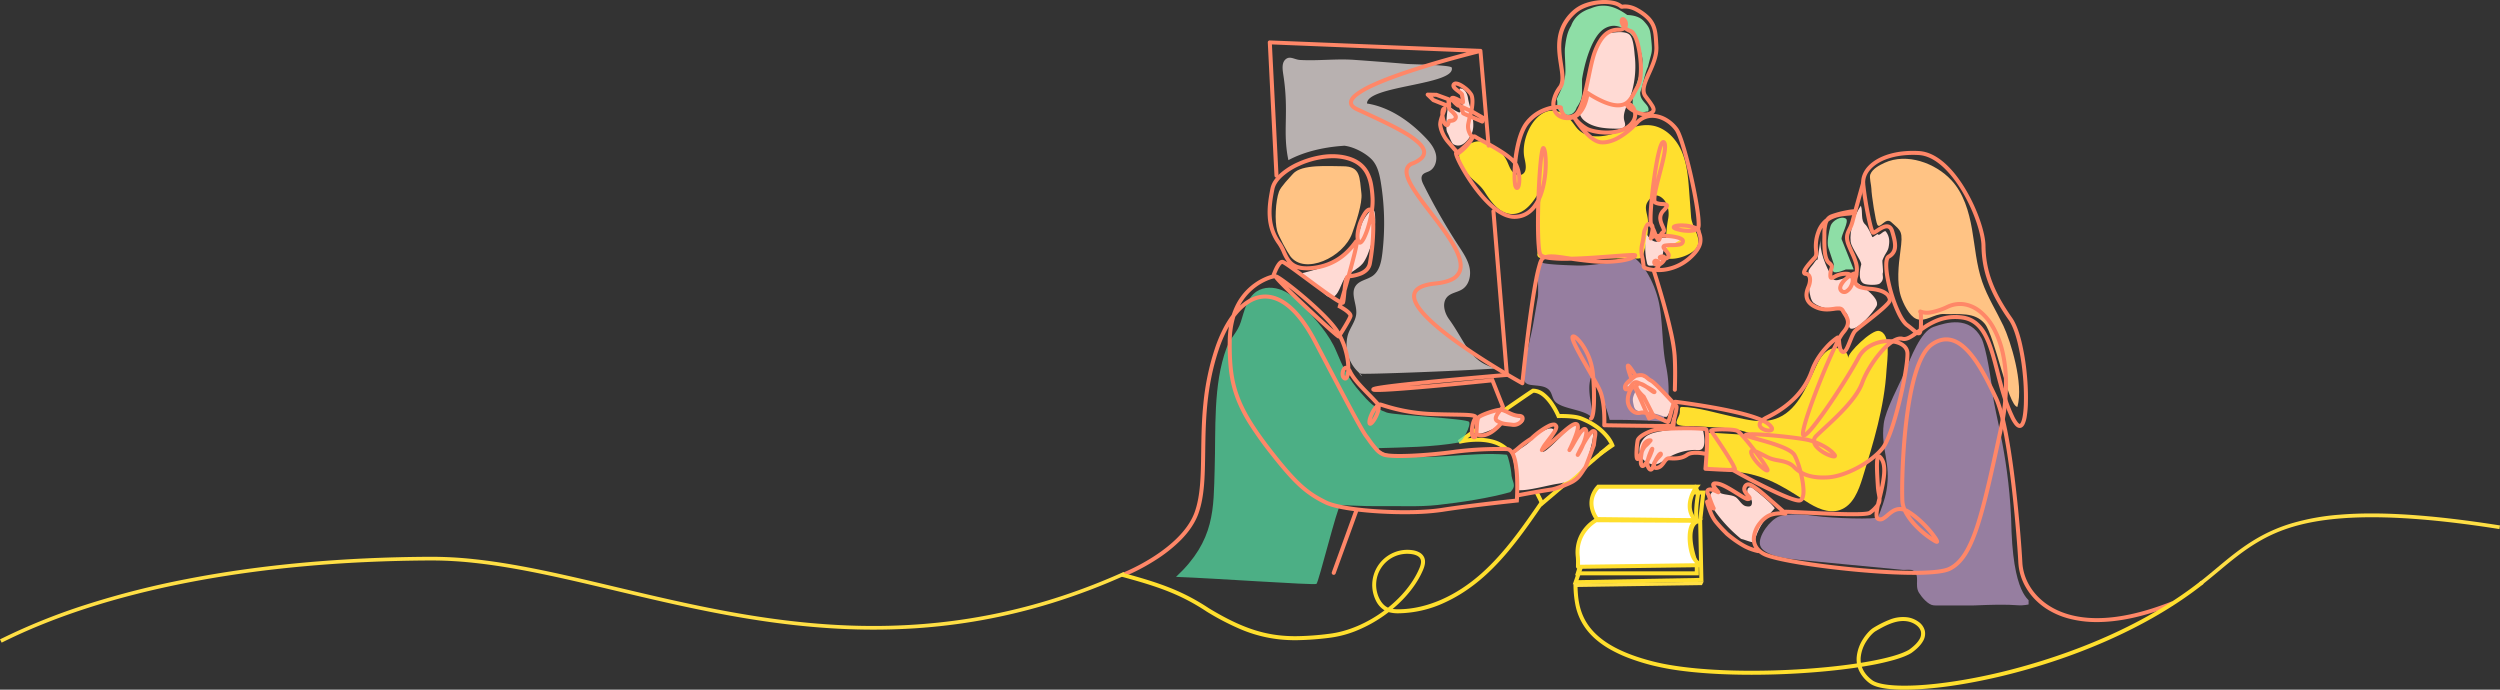 <svg xmlns="http://www.w3.org/2000/svg" xmlns:xlink="http://www.w3.org/1999/xlink" width="2033.257" height="560.924" viewBox="0 0 2033.257 560.924"><rect x="0" y="0" width="2033.257" height="560.924" fill="#333333" stroke="none"/><defs><clipPath id="a"><rect width="174.119" height="258.934" fill="none"/></clipPath><clipPath id="b"><rect width="218.594" height="230.326" fill="none"/></clipPath><clipPath id="c"><rect width="274.815" height="241.036" fill="none"/></clipPath><clipPath id="d"><rect width="117.603" height="132.189" fill="none"/></clipPath></defs><g transform="translate(18.503 -396.776)"><g transform="translate(894.163 398.411)"><g transform="translate(0 0)"><g transform="translate(0 0)"><path d="M474.3,379.451l-1.862-2.69,8.8-6.09a30.681,30.681,0,0,0-4.346-6.464c-3.348-3.9-9.514-9.38-19.87-13.352-5.5-2.11-17.375-1.756-17.494-1.752l-1.132.036-.432-1.047c-.08-.193-8.022-19.109-18.745-19.619-4.433,2.8-34.058,23.393-53.686,37.09a68.847,68.847,0,0,1,7.088-.471,49.567,49.567,0,0,1,12.956,1.4,29.25,29.25,0,0,1,12.346,6.294l-2.175,2.443c-6.552-5.833-16.13-6.957-23.01-6.873a64.989,64.989,0,0,0-13.771,1.661l-1.346-2.924c2.305-1.611,56.5-39.47,60.338-41.688l.38-.219h.438a15.345,15.345,0,0,1,9.373,3.565,34.483,34.483,0,0,1,6.881,7.446,61.513,61.513,0,0,1,5.5,9.608c3.218-.04,12.545.028,17.66,1.99a58.428,58.428,0,0,1,13.174,7,45.5,45.5,0,0,1,8.137,7.43,29.432,29.432,0,0,1,5.314,8.488l.406,1.173Z" transform="translate(-84.6 -10.721)" fill="#ffdf2e"/><path d="M427.577,422.366l-5.5-11L425,409.9l3.637,7.274,54.005-45.868,2.117,2.493Z" transform="translate(-86.551 -12.021)" fill="#ffdf2e"/><g transform="translate(130.465 45.314)" opacity="0.726" style="isolation:isolate"><g clip-path="url(#a)"><path d="M384.807,300.382c-34.658,2.295-108.469,4.934-110.514,4.223-3.988-1.388,5.974,6.425-2.623-1.867a30.721,30.721,0,0,1-7.945-29.439c1.721-5.975,6.294-11.049,6.866-17.241.721-7.8-4.931-16.525-.4-22.92,3.137-4.431,9.514-4.937,13.89-8.148,5.356-3.93,6.878-11.168,7.682-17.762a206.556,206.556,0,0,0-1.192-58.266c-1.126-6.882-2.83-14.139-7.823-19.007-5.4-5.262-14.908-10.11-22.416-10.764,3.467.3-23.018-.064-44.914,11.8-4.922-23.213.629-38.121-4.038-68.8-.725-4.768-1.811-10.889,2.381-13.7,3.316-2.221,6.939.767,11.1,1.005,14.68.843,29.356-1.121,44.024-.084q21.534,1.522,43.048,3.323c4.161.348,35.8.757,36.349,3,3.46,14.223-69.363,14.55-68.907,29.182,18.618,2.963,35.274,14.705,48.178,28.449,3.548,3.78,6.854,8.092,7.879,13.175s-.848,11.062-5.477,13.4c-1.9.962-4.265,1.363-5.5,3.1-1.586,2.241-.414,5.321.812,7.779A499.171,499.171,0,0,0,354.106,201.1c3.562,5.447,7.307,11,8.644,17.373s-.351,13.859-5.785,17.443c-4.039,2.664-9.654,2.944-12.725,6.684-4,4.872-1.909,12.569,1.785,17.674,13.615,18.811,16.616,35.055,38.782,40.106" transform="translate(-210.688 -47.677)" fill="#ebe1df"/></g></g><path d="M704.164,156.629c-.018-2.7-1.844-9.094-.882-11.612,1.734-4.541,7.312-7.47,11.731-9.5,17.742-8.131,41.139,0,54.351,14.362,9.834,10.691,14.123,25.318,16.622,39.627s3.548,28.986,8.273,42.721c4.333,12.6,11.6,23.945,17.3,35.988s16.693,46.846,11.362,65.885c-7.616-.762-18.4-58.141-26.655-67.78s-20.461-7.267-33.145-7.774c-7.893-.314-15.15,6.984-22.45,3.966-5.777-2.389-10.7-12.584-12.581-18.546-3.384-10.709-1.883-25.159-.367-36.288,2.285-16.754.807-16.427-7.388-23.859-4.794-4.348-8.981,5.93-11.28,2.218-1.409-2.265-4.859-24.627-4.891-29.414" transform="translate(-94.825 -4.798)" fill="#ffc384"/><path d="M216.745,211.756c-2.513-3.408-9.579-16.469-10.662-20.562-2.117-8.012-1.315-24.2,1.523-31.986,1.459-4,8.6-11.284,11.424-14.471,7.132-8.034,29.619-6.057,40.363-6.092,14.879-.048,13.619,9.323,15.231,22.085.995,7.876-4.767,24.868-7.575,32.566-7.16,19.631-38.811,34.049-50.3,18.459" transform="translate(-80.051 -5.062)" fill="#ffc384"/><path d="M250.173,246.344c-2-.134-3.633-1.575-5.1-2.939l-17.982-16.726c9.743-2.472,19.625-5,28.346-10,12.722-7.288,16.035-16.483,19.928-29.618,1.251-4.22,9.574-16.867,10.743-9.561,2.122,13.262-4.659,35.488-9.989,41.579-3.866,4.418-9.42,6.415-13.485,10.511-3.922,3.952-5.7,17.2-12.462,16.751" transform="translate(-80.711 -6.157)" fill="#ffdad4"/><path d="M695.461,219.286c-.245-3.153-8.152-13.784-8.662-18.217-1.042-9.036,3.023-21.646,8.312-29.4,1.865,5.165-.5,11.854,3.665,15.435,1.66,1.428,4.862,7.936,5.582,10.006.344.988,4.161-3.048,4.663-2.13,1.063,1.941,5.1-3.959,6.476-2.228,3.549,4.724,2.666,9.323,2.391,11.477-.634,4.99-2.684,5.193-5.28,12-.2.524.8,9.182.436,9.926-.953,1.971,1.81,5.179-2.466,8.826-2.147,1.6-10.689,1.306-13.125.085-5.814-2.917-1.993-15.779-1.993-15.779" transform="translate(-94.32 -6.049)" fill="#ffdad4"/><path d="M651.593,225.743c.047-1.355,2.95-4.662,3.807-5.712s2.775-4.616,3.428-3.427c.619-3.292,2.045-14.224,2.665-17.516-1.612,9.831,4.189,22.848,9.519,32.367,2.706,4.833,11.218-2.62,14.851,0,5.851,4.219,24.775,15.749,20.943,22.847-2.7,4.994-14.508,18.908-20.563,18.278-4.376-.455,1.523-13.328-8.377-15.231-5.13-.987-14.47,0-22.085-5.712-4.415-3.311-4.376-20.415-4.189-25.894" transform="translate(-93.329 -6.864)" fill="#ffdad4"/><path d="M407.549,408.527c8.3.475,23.7-4.009,31.921-5.254,3.13-.474,6.324-1.1,9.028-2.811,4.53-2.861,13.419-11.951,13.419-11.951s7.164-20.788,6.378-27.4c-1.917-.171-10.493,16.116-11.673,18.814,5.7-15.258,6.384-19.408,5.295-19.878-2.865-1.238-9.541,10.42-6.269-2.826s-22.974,19.834-28.207,20.1c-1.489-2.284,10.965-11.5,9-17.276s-16.051,4.393-18.007,7.245-7.517,6.285-7.517,6.285a65.855,65.855,0,0,0-8.239,6.348Z" transform="translate(-85.192 -11.476)" fill="#ffdad4"/><path d="M394.181,344.462a26.583,26.583,0,0,1,5.1,1.542l10.573,3.984a2.847,2.847,0,0,1,1.14.648,1.93,1.93,0,0,1-.379,2.625,5,5,0,0,1-2.751.955,30.417,30.417,0,0,1-9.756-.409c-4.794-.99-7.821,3.146-12.316,5.085-1.824.787-8.762,3.866-10.788,3.209-2.063-.67-.967-10.253,0-11.7,3.276-4.893,13.927-6.781,19.174-5.94" transform="translate(-85.067 -11.18)" fill="#ffdad4"/><path d="M499.262,83.12c-1.994,4.8-4.544,9.889-3.3,14.934.389,1.583,1.134,3.3.408,4.758-.869,1.748-3.233,1.966-5.185,1.947-9.287-.088-19.254-.39-26.751-5.872a11.863,11.863,0,0,1-4.318-5.175c-1.148-3.06-.332-6.468.505-9.627q6.044-22.813,12.917-45.4c1.116-3.665,2.444-7.6,5.6-9.77a14,14,0,0,1,5.811-2.007c4.055-.639,12.36-1.678,15.515,1.574,3.169,3.267,3.607,13.017,4.074,17.324a76.225,76.225,0,0,1-5.274,37.309" transform="translate(-87.621 -1.726)" fill="#ffdad4"/><path d="M604.658,409.16c-.944-.784-2.073-1.579-3.285-1.392-2.384.368-2.577,3.884-1.378,5.977s3.189,3.989,3.107,6.4c-.111,3.2-1.864,3.642-4.989,2.955s-5.158-4.8-7.616-6.854c-3.332-2.778-9.575-1.979-13.422-3.983-1.778-.926-3.91-1.77-5.721-.908-2.024.964-2.612,3.6-2.41,5.828.419,4.631,3.081,8.732,5.884,12.442a115.755,115.755,0,0,0,18.62,19.446,3.3,3.3,0,0,0,1.665.894c1.622.168,9.393,3.639,9.854,2.075,4.033-13.68,8.97-18.577,16.669-27.271-4.129-5.375-11.557-11.107-16.978-15.609" transform="translate(-90.873 -13.067)" fill="#ffdad4"/><g transform="translate(518.597 260.478)" opacity="0.726" style="isolation:isolate"><g clip-path="url(#b)"><path d="M800.028,326.839c-.761-8.331-5.214-37.164-9.139-44.552-9.709-18.278-28.171-12.793-38.84-9.139s-18.852,25.858-23.264,36.237-15.913,31.393-17.289,42.586c-2.63,21.4,6.283,31.414,2.193,54.539-1.355,7.655-3.982,14.167-6.763,21.427-.767,2.007-37.627,1.048-51.977-1.142-7.537-1.151-21.387-2.014-28.559.57s-17.436,16.066-15.422,23.419c2.437,8.9,23.374,11.079,32.557,11.994,28.635,2.855,54.757,5.143,83.392,8,1.954.195,6.976-.579,8.568.571,5.967,4.312.8,11.8,4.675,18.065,2.3,3.717,7.533,9.9,11.89,10.236,23.356,1.821,46.485-1.82,69.841,0,2.014.157,8.172-.493,9.956-1.441.762-2.417-14.124-1.8-16.4-58.277-1.142-59.4-13.864-96.035-15.422-113.093" transform="translate(-610.712 -269.434)" fill="#bc9bc9"/></g></g><path d="M692.242,396.011c-3.279,10.6-7.84,22.591-18.309,26.263-9.447,3.313-19.663-1.7-28.034-7.189-22.4-14.68-36.737-22.884-63.471-24.442-4.374-.255-15.813.472-16.754-3.808-1.227-5.574-3.034-27.729,2.665-27.416,13.462.739,23.474,1.545,36.936,2.284-18.659-7.616-27.417-5.711-48.36-7.616-3.664-.333-11.589.56-14.851-1.142s1.143-6.092,1.523-9.9c.193-1.926-.412-4.585,1.523-4.569,12.508.1,29.656,5.374,41.887,8,11.688,2.505,22.559,5.451,33.948,1.823,17.643-5.619,25.443-25.515,33.2-42.33,2.681-5.815,6.041-11.934,11.9-14.518s14.48.9,14.409,7.305c.054-4.862,19.191-22.989,24.878-22.12,10.551,1.611,6.807,24.135,6.355,31.922-1.738,29.945-10.628,58.976-19.439,87.457" transform="translate(-90.039 -9.169)" fill="#ffdf2e"/><g transform="translate(43.783 232.371)" opacity="0.726" style="isolation:isolate"><g clip-path="url(#c)"><path d="M224.833,255.527c-5.008-5.214-10.488-10.221-17.159-13s-14.782-3.014-20.792,1.005c-7.9,5.282-9.925,15.728-12.814,24.782-2.728,8.549-8.468,12.7-11.594,21.113-11.132,29.954-8.672,66.693-9.683,98.633s.544,57.869-31.442,87.571c31.3,1.12,112.61,6.914,114.236,5.711,1.818-1.345,17.091-63.479,19.42-63.972,1.357-.286,19.508.962,30.75.739,16.16-.319,32.415.811,48.481-.959,18.658-2.057,41.76-5.575,58.994-10.442,6.062-6.107.869-7.962.762-15.993-.019-1.48-2.45-14.345-3.807-14.47-29.532-2.73-66.438,5.894-95.421-.394-3.15-.683-6.4-1.55-8.832-3.663s-.863,1.555.68-1.275c18.63-.57,43.409-.762,64.734-4.569,3.263-.583,10.093-13.918,8.377-16.755-1.662-2.749-60.654-5.353-67.019-7.616-10.008-3.558-14.577-8.663-21.579-16.651-9.471-10.8-14.15-20.4-19.465-33.281-5.518-13.38-16.919-26.194-26.826-36.511" transform="translate(-121.35 -240.466)" fill="#56dea4"/></g></g><path d="M0,51.9a1.632,1.632,0,0,1-.559-.1,1.636,1.636,0,0,1-.978-2.1L16.741-.559a1.635,1.635,0,0,1,2.1-.978,1.636,1.636,0,0,1,.978,2.1L1.537,50.823A1.636,1.636,0,0,1,0,51.9Z" transform="translate(172.05 413.988)" fill="#ff8768"/><path d="M365.519,81.046c-.538-3.682-2.989-8-6.674-7.482-.481,3.406,1.053,6.723,1.881,10.06s.665,7.484-2.169,9.432a25.887,25.887,0,0,1-8.972-5.9,81.64,81.64,0,0,0-1.553,18.2,8.455,8.455,0,0,0,1.028,4.525c.789,1.184,3.219,8.162,4.467,8.846,2.768,1.513,7.724,3.08,13.823-6.247s-.549-22.671-1.83-31.434" transform="translate(-84.305 -3.132)" fill="#ffdad4"/><path d="M449.54,100.064c2.117,2.326,3.68,5.126,5.91,7.344,7.447,7.411,19.761,6.273,29.763,3.061s20.164-8.039,30.524-6.292c10.9,1.838,19.491,10.857,23.865,21.008s5.254,21.411,6.077,32.433q.783,10.479,1.565,20.956c.566,7.571,8.163,16.4,5.272,23.424s-17.393,11.865-24.811,10.245a103.455,103.455,0,0,1,.914-32.382c1.184-6.3-.493-13.879-5.8-17.465-4.533-3.06-8.324-.593-11.118,4.109s.115,9.472.456,14.931c.553,8.845-1.2,18.99-3.872,27.44a5.1,5.1,0,0,1-1.641,2.744,5.556,5.556,0,0,1-3.309.673l-77.628-.543a2.782,2.782,0,0,1-3.392-3.54q1.3-26.235,2.6-52.47c-5.161,9.7-12.637,20.7-23.618,20.368-9.732-.293-16.493-9.452-21.7-17.678-4.812-7.6-10.617-9.478-15.429-17.076-2.351-3.713-6.678-10.222-5.352-14.411,1.694-5.347,11.427-10.661,16.98-9.863a29.08,29.08,0,0,1,21.753,16.06c1.316,2.783,2.209,5.826,4.15,8.214s5.406,3.952,8.138,2.532c4.251-2.21,2.953-8.449,1.918-13.127-4.494-20.31,16.331-54.275,37.789-30.7" transform="translate(-84.54 -3.682)" fill="#ffdf2e"/><path d="M525.265,220.384a26.069,26.069,0,0,1-6.484.833,2.859,2.859,0,0,1-1.769-.409,2.945,2.945,0,0,1-.879-1.722,51.179,51.179,0,0,1-.237-23.156c2.138,2.877,4.9,6.06,8.474,5.826.835-.054,2.686-2.877,3.514-2.989,1.947-.261,13.231-.057,14.585,0,6.075.233-12.518,7.809-12.992,10.313l-1.592,8.395c-.346,1.828-1.629,4.211-3.344,3.49" transform="translate(-89.261 -6.77)" fill="#ffdad4"/><g transform="translate(326.811 208.978)" opacity="0.726" style="isolation:isolate"><g clip-path="url(#d)"><path d="M503.953,216.356c9.629,8.06,16.633,24.232,19.04,36.555,3,15.355,2.3,34.208,5.4,49.542s3.706,31.816-2.694,46.091q-21.461-1.5-43-1.3A138.905,138.905,0,0,0,468,311.7c-4.514,9.889.669,24.462,1.226,35.317-3.586-8.64-26.165-7.8-31.483-15.5-1.655-2.4-1.944-5.553-3.683-7.89-3.311-4.45-9.908-4-15.392-4.826-1.809-.273-3.745-.834-4.794-2.333-1.16-1.656-.863-3.889-.516-5.882,0-13.414,4.954-28.506,7.257-41.752l3.708-21.34c.985-5.67-1.778-30.194,3.472-28.094,3.807,1.522,20,2.028,28.178,2.284,14.723.463,33.294-4.182,47.979-5.331" transform="translate(-413.05 -216.356)" fill="#bc9bc9"/></g></g><path d="M530.581,383.8a28.39,28.39,0,0,1-4.969,3.079c-5.664,2.36-12.851-1.068-15.031-6.8s.563-12.753,5.807-15.937a23.852,23.852,0,0,1,6.994-2.581c11.862-2.784,24.208-2.378,36.384-1.956a2.42,2.42,0,0,1,1.3.295,2.34,2.34,0,0,1,.773,1.557c.639,3.246,1.516,8.986-.036,12.1-1.773,3.554-4.342,2.173-8.227,2.4a45.585,45.585,0,0,0-23,7.848" transform="translate(-89.116 -11.627)" fill="#ffdad4"/><path d="M528.941,319.051c-2.383-1.942-5.687-4.049-8.758-4.189-2.922-.133-5.982,5.141-8.482,6.659-.57.345-1.227.952-.937,1.552a1.245,1.245,0,0,0,1.024.546c2.16.277,4.362-.618,6.5-.224,2.582.474-.981.216,1.131,3.271-1.14-1.894-3.361,3.334-3.881,5.472s-.013,4.378.5,6.52a7.271,7.271,0,0,0,1.221,3.021c1.294,1.576,3.582,1.775,5.614,1.95a63.59,63.59,0,0,1,16.776,3.79,5.929,5.929,0,0,0,2.944.579c1.412-.224,3.867-7.39,4.247-8.767,2.414-8.762-12.116-15.47-17.9-20.182" transform="translate(-99.97 -10.611)" fill="#ffdad4"/><path d="M461.055,72.005c-.077,5.011.453,7.611-4.391,14.813-.88,3.056-4.442,8.2-11.274,4.829s-3.292-9-5-11.686c4.053-8.553,4.585-8.971,6.789-18.455,1.052-4.526-.573-18.418,0-23.3.719-6.127,1.639-12.639,4.956-17.843,2.079-5.932,7.092-11.566,16.029-14.262,10.755-4.67,20.072-1.534,29.59,5.315.381.274,8.742-.267,13.681,5.188s5.124,6.849,6.074,16.632-.025,8.346-2.814,20.306c-2.869,6.292-3.495,12.845-6.318,20.865-.425,8.078,8.954,10.11,6.318,15.835-.064-1.662-11.234,5.027-12.392-5.861s9.135-28.179,7.76-37.691c-2.634-18.23-16.043-27.515-24.7-26.328a15.6,15.6,0,0,0-2.4.533,15.111,15.111,0,0,0-2.916,1.213c-7.536,3.967-12.556,15.826-15.743,26.82a136.637,136.637,0,0,0-3.25,14.693" transform="translate(-87.052 -0.919)" fill="#8edea6"/><path d="M682.331,223.843s-8.132,3.576-9.943,1.957.742-4.383,0-6.7c-1.332-4.154-2.953-8.778-4.285-12.932-1.39-4.336.422-13.366,1.793-17.708s8.633-8.433,12.435-5.927c2.956,1.947-3.649,12.956-3.541,16.494l9.922,24.813" transform="translate(-93.756 -6.329)" fill="#8edea6"/><path d="M885.376,513.675c-.291,0-.578,0-.868,0a87.3,87.3,0,0,1-22.7-3.011,63.6,63.6,0,0,1-17.419-7.7,53.84,53.84,0,0,1-9.9-8.179,49.9,49.9,0,0,1-7.047-9.439,44.993,44.993,0,0,1-6.056-20.051c-.431-8.731-2.373-35.66-5.625-63.175-1.877-15.882-3.909-29.624-6.039-40.844-2.563-13.5-5.259-23.293-8.013-29.115-7.477-15.8-19.991-42.244-34.977-46.231-4.874-1.3-9.691-.221-14.727,3.289-4.948,3.449-9.281,11.309-12.877,23.362-3.039,10.186-5.506,23.237-7.333,38.79-3.165,26.941-3.565,54.79-3.075,63.713a19.272,19.272,0,0,0,1.433,6.1,19.163,19.163,0,0,1,2.632,1.36c7.4,4.547,13.679,11.095,16.76,14.593a73.212,73.212,0,0,1,5.219,6.6,25.983,25.983,0,0,1,1.494,2.4,4.468,4.468,0,0,1,.68,2.064,1.835,1.835,0,0,1-.875,1.587c-.946.567-2,.1-3.174-.529a74.488,74.488,0,0,1-15.581-12.281,54.063,54.063,0,0,1-7.962-10.114,34.556,34.556,0,0,1-1.62-3.074c-4.961-1.474-8.335,1.4-11.617,4.192a22.955,22.955,0,0,1-4.165,3.063,5.691,5.691,0,0,1-5.186.257,4.061,4.061,0,0,1-2.187-3.207,14.992,14.992,0,0,1,.019-4.356l.012-.1c-.8.716-1.706,1.465-2.722,2.257-1.092.963-3.834,1.939-20.182,1.665-10.066-.169-22.627-.775-32.719-1.261-7.193-.347-13.4-.646-17.226-.724a1.636,1.636,0,0,1,.033-3.271h.034c3.867.079,10.1.38,17.317.727,10.362.5,22.107,1.065,32.009,1.247,5.323.1,9.6.07,12.714-.084,4.632-.228,5.718-.692,5.9-.789l.012-.011.058-.045a25.465,25.465,0,0,0,5.912-5.834c.332-1.482.7-3.038,1.09-4.634-.076-.926-.26-1.946-.478-3.149a50.116,50.116,0,0,1-.831-6.281l-.074-1.238c-.325-5.434-.661-11.053-.667-15.4-.009-6.088.577-8.519,2.237-9.289a2.563,2.563,0,0,1,2.984.723c3.175,3.028,4.43,8.1,3.836,15.5-.489,6.1-2.148,12.956-3.611,19l-.105.435a10.02,10.02,0,0,1-.566,3.972,10.551,10.551,0,0,1-.738,1.589c-.44,2-.791,3.83-.976,5.378a12.162,12.162,0,0,0-.05,3.379c.092.5.241.78.347.829,1.55.72,3.153-.546,5.853-2.844,2.122-1.807,4.528-3.854,7.565-4.827a11.545,11.545,0,0,1,4.789-.492,21.023,21.023,0,0,1-.888-4.905c-.494-9.021-.095-37.136,3.093-64.274,1.849-15.74,4.354-28.977,7.447-39.343a81.183,81.183,0,0,1,6.014-15.2c2.447-4.524,5.181-7.859,8.127-9.912,5.792-4.037,11.659-5.3,17.438-3.766,7.105,1.891,14.02,7.928,21.138,18.457,6.08,8.994,11.424,19.962,15.955,29.536,2.873,6.073,5.656,16.134,8.27,29.9,2.144,11.295,4.188,25.113,6.074,41.07,3.262,27.6,5.211,54.631,5.643,63.4.677,13.718,8.717,26.833,21.509,35.082,8.5,5.484,21.114,10.261,39.214,10.261,15.668,0,35.449-3.577,60.258-13.37a1.636,1.636,0,0,1,1.2,3.043C924.085,509.124,903.413,513.674,885.376,513.675Zm-152.36-87.092a57.18,57.18,0,0,0,8.269,9.72,80.593,80.593,0,0,0,9.025,7.448q.471.332.9.623c-.986-1.343-2.476-3.245-4.533-5.548A79.131,79.131,0,0,0,733.016,426.583ZM708.37,381.3c-.06.322-.12.737-.171,1.269a50.084,50.084,0,0,0-.149,5.172c.047,4.111.356,9.277.655,14.274l.074,1.239q.029.491.07.959a84.246,84.246,0,0,0,1.72-10.729C711.033,387.711,710.313,383.71,708.37,381.3Z" transform="translate(-92.538 -9.382)" fill="#ff8768"/><path d="M734.658,474.387c-12.913,0-29.06-.862-46.715-2.493-16.4-1.516-32.961-3.6-46.618-5.874-10.068-1.675-23.237-4.233-28.8-6.906a21.127,21.127,0,0,1-4.022-2.486,1.627,1.627,0,0,1-.924.041,46.09,46.09,0,0,1-10.8-3.857A85.62,85.62,0,0,1,581.392,442.1l-.067-.056-.06-.062c-.5-.519-.964-.992-1.393-1.432a114.25,114.25,0,0,1-7.86-8.7,33.578,33.578,0,0,1-4.549-8.57c-.858-2.216-1.519-4.223-1.924-5.517-.239-.764-.41-1.351-.512-1.708-.066-.233-.109-.391-.134-.482-.017-.064-.03-.114-.038-.147a1.643,1.643,0,0,1,.9-1.926l1.348-.612c-.445-1.318-.755-2.335-.9-2.819a5.416,5.416,0,0,1-1.141-3.977,3.394,3.394,0,0,1,1.868-2.37,5.386,5.386,0,0,1,3.749-.188c-.451-.713-1.364-2.341-.536-3.76a2.976,2.976,0,0,1,2.465-1.361,12.072,12.072,0,0,1,3.324.28c4.248.824,10.594,4.78,16.193,8.27,1.8,1.123,3.5,2.183,4.861,2.959.455.26.832.464,1.144.625a16.544,16.544,0,0,1-2.341-3.293,5.323,5.323,0,0,1-.111-5.09,4.969,4.969,0,0,1,3.175-2.837c2.692-.679,5.6,1.37,8.963,3.743.353.249.717.506,1.083.761,2.2,1.535,16.959,14.441,20.158,17.349.444.4.826.742,1.133,1.014.423.375.728.646.947.864a3.1,3.1,0,0,1,.4.469,1.742,1.742,0,0,1,.173,1.708,1.789,1.789,0,0,1-1.826,1.027c-.227-.008-.489-.038-.821-.076a24.143,24.143,0,0,0-9.648.748c-2.743.731-5.9,3.039-8.445,6.173a21,21,0,0,0-4.78,10.78c-.5,5.355,2.176,9.6,7.747,12.277,4.07,1.956,13.986,4.31,27.921,6.628,13.581,2.259,30.053,4.335,46.382,5.844,17.556,1.622,33.6,2.479,46.415,2.479h.15c18.138-.009,25.39-1.733,28.279-3.178,8.756-4.378,15.141-14.191,21.347-32.81,6.321-18.963,12.44-47.458,19.525-80.452,4.727-22.011,5.258-42.676,1.535-59.763-3.216-14.764-9.583-26.588-17.928-33.293-7.721-6.2-16.487-7.558-24.683-3.813a55.9,55.9,0,0,1-14.254,4.747,17.344,17.344,0,0,1-9.484-.835A1.636,1.636,0,0,1,740.4,258.7a14.208,14.208,0,0,0,7.73.621,52.827,52.827,0,0,0,13.39-4.489,26.1,26.1,0,0,1,7.168-2.124,24.526,24.526,0,0,1,7.239.051,28.919,28.919,0,0,1,13.684,6.312,46.869,46.869,0,0,1,11.421,14.059,77.9,77.9,0,0,1,7.654,21.088,120.383,120.383,0,0,1,2.516,27.58,175.072,175.072,0,0,1-4.049,33.566c-3.979,18.529-7.27,33.749-10.388,46.929-3.434,14.514-6.367,25.276-9.232,33.871-3.2,9.589-6.474,16.911-10.019,22.384-3.761,5.805-8,9.834-12.968,12.317-2.483,1.241-6.318,2.132-11.725,2.722a172.006,172.006,0,0,1-18.015.8ZM583.552,439.646c10.119,8.418,15.811,11.233,21.313,12.9q-.093-.155-.182-.312a14.441,14.441,0,0,1-1.746-8.654,23.989,23.989,0,0,1,5.5-12.536c3.008-3.7,6.705-6.355,10.142-7.272a29.5,29.5,0,0,1,7.321-1.043c-4.655-4.163-17.043-14.949-18.863-16.217-.373-.26-.742-.52-1.1-.771-2.364-1.667-5.045-3.556-6.278-3.245-.37.093-.727.48-1.06,1.148l-.025.049c-.721,1.333.592,3.035,2.248,4.96a17.312,17.312,0,0,1,1.3,1.635,3.935,3.935,0,0,1,.494,1,2.262,2.262,0,0,1-.062,1.593c-.616,1.422-2.351,1.495-3,1.522-1.432.061-3.53-1.161-9.154-4.666-5.093-3.175-11.431-7.126-15.086-7.835a12.059,12.059,0,0,0-1.942-.248c.108.184.256.413.458.694.509.707,1.155,1.464,1.78,2.2.5.581.963,1.129,1.324,1.61a1.675,1.675,0,0,1-.012,2.093,1.7,1.7,0,0,1-1.81.537,3.508,3.508,0,0,1-.423-.153c-.222-.094-.493-.222-.836-.384a26.8,26.8,0,0,0-3.265-1.354c-1.646-.515-2.135-.277-2.14-.274a.594.594,0,0,0-.176.123,2.855,2.855,0,0,0,.686,1.538l.221.264.085.322a76.812,76.812,0,0,0,4.039,10.693l.231.474-.089.52a1.75,1.75,0,0,1-1.31,1.439,2.012,2.012,0,0,1-1.91-.654q.141.375.289.759a29.757,29.757,0,0,0,4.021,7.668,110.434,110.434,0,0,0,7.68,8.5C582.628,438.7,583.071,439.15,583.552,439.646Z" transform="translate(-90.76 -8.5)" fill="#ff8768"/><path d="M691.394,228.289a1.637,1.637,0,0,1-1.6-2c1.31-5.764-.842-10.509-3.567-16.517-.916-2.019-1.862-4.106-2.737-6.381-2.6-6.769-.876-10.307.953-14.052a27.408,27.408,0,0,0,2.215-5.61c.817-3.272,6.056-22.369,8.653-31.357a1.636,1.636,0,0,1,3.142.908c-2.59,8.964-7.809,27.988-8.622,31.242a30.492,30.492,0,0,1-2.449,6.253c-1.7,3.485-2.932,6-.839,11.442.84,2.185,1.767,4.228,2.663,6.2a58.206,58.206,0,0,1,3.49,8.932,19.521,19.521,0,0,1,.288,9.661A1.636,1.636,0,0,1,691.394,228.289Z" transform="translate(-94.288 -5.489)" fill="#ff8768"/><path d="M641.868,411.8c-1.634,0-4.55-.6-10.519-2.986-4.694-1.875-10.69-4.616-17.823-8.148-12.294-6.087-24.635-12.888-26.988-14.414a1.636,1.636,0,0,1,1.78-2.744c2.045,1.326,14.237,8.076,26.659,14.227,7.055,3.493,12.971,6.2,17.585,8.041,7.623,3.045,9.424,2.794,9.707,2.713.363-.1.682-.478.95-1.113,1.108-2.626.856-8.581-.673-15.929-1.377-6.616-3.647-13.559-5.649-17.277-.759-1.41-3.328-3.726-11.252-6.748-5.729-2.185-12.435-4.064-17.824-5.574-2.822-.791-5.259-1.473-7.018-2.05a19.356,19.356,0,0,1-2.215-.838,4.368,4.368,0,0,1-.853-.51,1.946,1.946,0,0,1-.8-1.579c.008-.442.2-1.513,1.819-1.9,3.944-.946,19.107.364,25.443.972,9.779.937,22.262,2.481,26.563,3.654.6.163,1.208.344,1.826.541a7.72,7.72,0,0,1,2.123-3.579c1.84-1.84,4.191-4.014,6.913-6.531,10.194-9.426,25.6-23.671,30.064-35.993a75.172,75.172,0,0,1,6.391-12.982,94.141,94.141,0,0,1,8.984-12.435,50.256,50.256,0,0,1,9.812-9.054c3.656-2.409,6.863-3.258,9.531-2.524,2.23.613,5.05-.991,8.493-3.407-.479-.384-.988-.806-1.529-1.254-1.281-1.063-2.733-2.268-4.439-3.509-2.193-1.595-4.472-4.673-6.774-9.148a97.98,97.98,0,0,1-5.736-14.175,126.354,126.354,0,0,1-3.985-15.453,56.963,56.963,0,0,1-1.2-12.917c.206-3.641,1.142-5.885,2.861-6.859,5.581-3.162,5.13-8.3,2.008-18.628-.459-1.518-1.116-2.44-1.951-2.741-2.035-.732-5.555,1.607-7.884,3.155-2.09,1.389-3.241,2.154-4.446,1.853-1-.25-1.52-1.21-1.934-2.211a31.025,31.025,0,0,1-1.089-3.312c-.721-2.57-1.548-6.151-2.393-10.357-1.7-8.485-3.229-18.291-3.887-24.981a17.2,17.2,0,0,1,1.117-7.98,21.671,21.671,0,0,1,4.654-7.121c3.9-4.066,9.567-7.327,16.387-9.428a62.1,62.1,0,0,1,11.446-2.319,80.554,80.554,0,0,1,13.315-.312c7.064.4,14.212,3.793,21.245,10.089a75.4,75.4,0,0,1,9.1,9.88,110.982,110.982,0,0,1,7.9,11.706,138.308,138.308,0,0,1,11.5,24.913c2.765,8.044,4.32,15.3,4.38,20.435.233,20.042,6.495,37.013,21.612,58.576,2.935,4.187,5.518,10.74,7.676,19.476a186.727,186.727,0,0,1,4.282,26.093,190.6,190.6,0,0,1,.89,24.973,79.635,79.635,0,0,1-.892,9.649,22.441,22.441,0,0,1-1.947,6.66c-1.245,2.326-2.782,2.784-3.853,2.759-1.349-.032-2.65-.815-3.979-2.394a28.5,28.5,0,0,1-3.609-6.014,135.851,135.851,0,0,1-7.011-18.42c-1.917-6.212-3.508-12.418-5.046-18.418-2.835-11.061-5.514-21.508-9.619-29.264-4.4-8.314-10.01-12.665-17.652-13.693C760,261,749.891,266.961,742.3,272.33c-.316,1.562-.88,2.682-1.959,3.21a3.053,3.053,0,0,1-2.5.009,44.2,44.2,0,0,1-5.4,3.469c-2.658,1.363-4.85,1.735-6.9,1.171-1.7-.466-4.069.26-6.864,2.1a47.031,47.031,0,0,0-9.134,8.458c-6.222,7.216-12.022,16.792-14.777,24.4-2.107,5.816-6.467,12.342-13.329,19.952-5.776,6.405-12.326,12.462-17.589,17.329-2.7,2.494-5.026,4.648-6.821,6.442a4.178,4.178,0,0,0-1.329,2.368,57.7,57.7,0,0,1,7.348,3.469c3.031,1.712,7.083,4.412,9.175,7.55a2.226,2.226,0,0,1-.256,3.2c-.773.593-1.9.658-3.642.212a24.543,24.543,0,0,1-4.278-1.614,28.67,28.67,0,0,1-9-6.409,10.849,10.849,0,0,1-2.356-4.03c-.956-.332-1.891-.624-2.787-.868-3.471-.947-14.411-2.441-26.015-3.553-7.193-.69-13.42-1.118-17.849-1.25.834.237,1.726.487,2.669.751,5.453,1.528,12.239,3.429,18.107,5.667,7.317,2.791,11.437,5.413,12.966,8.253,2.17,4.03,4.514,11.159,5.972,18.161a66.455,66.455,0,0,1,1.383,10.028,18.72,18.72,0,0,1-.9,7.839,4.78,4.78,0,0,1-3.065,2.986A4.623,4.623,0,0,1,641.868,411.8Zm15.737-46.19a23.43,23.43,0,0,0,5.9,4.492,29.106,29.106,0,0,0,4.288,1.987A38.693,38.693,0,0,0,657.605,365.606ZM768.831,259.284a45.069,45.069,0,0,1,6.014.412,25.081,25.081,0,0,1,6.571,1.785,23.291,23.291,0,0,1,5.47,3.319,32.459,32.459,0,0,1,8.066,10.3c4.287,8.1,7.012,18.728,9.9,29.982,3.105,12.114,6.316,24.64,11.842,36.245a25.854,25.854,0,0,0,3.159,5.314c.809.961,1.357,1.225,1.553,1.23h0c.131,0,.487-.279.89-1.032,1.3-2.425,2.17-7.715,2.454-14.9a187.235,187.235,0,0,0-.877-24.526,183.414,183.414,0,0,0-4.2-25.625c-2.032-8.225-4.515-14.582-7.179-18.383a169.331,169.331,0,0,1-10.1-16.1,108.24,108.24,0,0,1-6.843-14.98,85.808,85.808,0,0,1-3.918-14.554,90.267,90.267,0,0,1-1.34-14.782c-.1-8.912-5.436-26.792-15.426-43.724-5.043-8.547-10.7-15.743-16.362-20.81-6.467-5.789-12.943-8.9-19.248-9.26-16.63-.939-31.06,3.195-38.6,11.057-3.624,3.779-5.311,8.107-4.877,12.517.618,6.286,2,15.267,3.6,23.44.778,3.974,1.555,7.471,2.246,10.113a35.939,35.939,0,0,0,1.254,4.074c.48-.289,1.089-.693,1.586-1.023,3.047-2.025,7.22-4.8,10.8-3.509,1.863.67,3.2,2.309,3.975,4.872,1.595,5.274,2.614,9.517,2.4,13.081a10.839,10.839,0,0,1-5.928,9.34c-.462.262-1.056,1.519-1.208,4.2-.343,6.049,1.632,16.716,5.03,27.175a94.689,94.689,0,0,0,5.534,13.69c2.573,5,4.568,7.111,5.789,8,1.791,1.3,3.286,2.543,4.6,3.637.835.693,1.574,1.306,2.206,1.78.518-.377,1.053-.766,1.6-1.163.053-.49.1-1.086.134-1.808.12-2.5.093-6.069-.09-11.924a1.636,1.636,0,0,1,3.269-.1c.166,5.316.2,8.892.118,11.44a58.9,58.9,0,0,1,9.988-5.5A41.228,41.228,0,0,1,768.831,259.284Z" transform="translate(-91.423 -4.734)" fill="#ff8768"/><path d="M657.877,394.552a41.472,41.472,0,0,1-14.361-2.2A28.551,28.551,0,0,1,632.9,385.4c-3.173-3.173-7.649-4.017-11.979-4.834a37.859,37.859,0,0,1-6.836-1.72c-1.624-.64-3.589-1.655-5.669-2.73l-.777-.4c3.054,4.226,5.939,8.523,6.5,10.3a2.144,2.144,0,0,1-.165,1.906,2.12,2.12,0,0,1-2.129.876c-2.378-.339-6.34-4.274-7.5-5.472-1.541-1.594-5.252-5.71-6.439-9.484a5.1,5.1,0,0,1-.278-1.889,2.592,2.592,0,0,1,.9-1.86,2.541,2.541,0,0,1,.527-.342c-2.59-3.314-5.092-6.354-7.133-8.664-3.674-4.159-4.713-4.675-4.82-4.72-1.38-.54-5.473-.929-10.182-.968a60.618,60.618,0,0,0-7.673.34c2.086,3.045,6.637,9.712,10.668,16.012,2.443,3.818,4.329,6.93,5.606,9.251a33.863,33.863,0,0,1,1.675,3.381,3.782,3.782,0,0,1,.306,3.028,1.891,1.891,0,0,1-1.609,1.062c-3,.177-23.035-.988-23.886-1.037a1.636,1.636,0,0,1-1.534-1.777c.005-.058.425-4.806.791-10.588a1.629,1.629,0,0,1-.661-.007,34.145,34.145,0,0,0-5.092-.615c-3.429-.147-6,.329-7.434,1.376-4.781,3.49-11.076,3.427-15.395,3.076-1.056-.086-1.752.828-2.991,2.587a17.955,17.955,0,0,1-2.636,3.17,8.033,8.033,0,0,1-4.542,2.078,3.823,3.823,0,0,1-2.246-.336q-.042.068-.085.134a3.107,3.107,0,0,1-2.468,1.586c-1,.048-2.857-.433-4.152-4.173a5.045,5.045,0,0,1-1.6,1.072,2.507,2.507,0,0,1-2.8-.572,5.851,5.851,0,0,1-1.228-3.8c-.028-.435-.041-.908-.038-1.412a2.488,2.488,0,0,1-.519.194,2,2,0,0,1-1.9-.523c-.647-.633-.954-1.686-1.06-3.633a44.382,44.382,0,0,1,.058-4.726,65.259,65.259,0,0,1,.907-8.172c.486-2.138,2.87-4.065,4.784-5.305a37.126,37.126,0,0,1,9.255-4.143c.406-.122.884-.235,1.421-.34-3.856-.031-8.485-.081-13.833-.148-13.5-.171-27.088-.4-27.224-.4a1.635,1.635,0,0,1-1.606-1.715c.009-.185.844-18.619-3.763-28.273-.418-.875-.93-1.881-1.517-2.992.246,5.438.285,10.332.111,14.461-.406,9.641-1.815,11.864-3,12.724a1.635,1.635,0,0,1-1.939-2.634c.1-.105,1.336-1.56,1.684-10.6a196.357,196.357,0,0,0-.522-20.6c-1.117-1.977-2.314-4.071-3.534-6.2-3.167-5.539-6.442-11.268-8.963-16.082-3.892-7.433-4.417-9.72-4.417-10.977a2.387,2.387,0,0,1,2.261-2.629,4.236,4.236,0,0,1,2.439.84,15,15,0,0,1,2.329,1.954,38.694,38.694,0,0,1,5.242,6.786,51.639,51.639,0,0,1,7.626,22.433q.121,1.474.226,2.914c2.044,3.63,3.8,6.848,4.923,9.2,2.1,4.4,3.422,10.769,3.933,18.936.246,3.935.237,7.3.2,9.218,17.261.289,40.938.611,49.643.559a23.316,23.316,0,0,1-4.271-1.828c-1.635-.779-3.647-1.737-5.744-2.651a1.635,1.635,0,0,1-.45.225l-3.978,1.269a1.636,1.636,0,0,1-2-.9c-.023-.052-.61-1.4-1.509-3.436a7.374,7.374,0,0,0-3.416-.255,8.451,8.451,0,0,1-3.774.193,8.842,8.842,0,0,1-3.328-1.35,11.584,11.584,0,0,1-3.564-3.866,14.227,14.227,0,0,1-1.77-5.213,18,18,0,0,1,1.2-8.155c.081-.216.173-.452.277-.7a3.138,3.138,0,0,1-2.263-.129c-.709-.35-1.842-1.318-1.459-3.871.275-1.833,1.884-3.951,4.92-6.471-.281-.757-.839-2.29-1.378-3.953-1.432-4.42-1.445-5.786-1.269-6.539a1.839,1.839,0,0,1,1.5-1.443c1.194-.191,2.114.792,2.954,1.817.6.727,1.337,1.741,2.2,3.012.84,1.238,1.627,2.47,2.149,3.3.607-.131,1.27-.244,1.993-.33a8.612,8.612,0,0,1,4.753.68,14.118,14.118,0,0,1,3.109,2.119,11.834,11.834,0,0,0,2.476,1.723c.634.294,1.765,1.019,4.9,4.035,1.827,1.757,4.108,4.074,6.779,6.886,2.241,2.359,4.418,4.711,6.131,6.588a2.2,2.2,0,0,1,1.62-.407c.123.018.449.06.9.119,16.454,2.143,28.765,4.312,36.2,5.755,9.3,1.805,17.18,3.667,23.421,5.532a85.315,85.315,0,0,1,9.589,3.4,23.937,23.937,0,0,1,3.489-2.034c18.107-8.833,30.088-21.245,35.61-36.894a53.071,53.071,0,0,1,5.453-11.01,64.074,64.074,0,0,1,6.556-8.487,49.148,49.148,0,0,1,9.494-8.369,2.127,2.127,0,0,1,1.723-.187,25.687,25.687,0,0,1,2.448-3.607c2.536-2.92,3.689-5.449,3.526-7.732-.145-2.019-1.269-3.789-2.46-5.664-.517-.813-1.051-1.654-1.509-2.53a1.651,1.651,0,0,0-1.5-.922,18.523,18.523,0,0,0-4.059.288c-3.931.527-9.314,1.249-15.421-1.479-5.239-2.341-8.157-5.713-8.673-10.023-.43-3.591.979-7.011,1.736-8.848,1.161-2.822,1.412-5.858.6-7.218a1.868,1.868,0,0,0-1.6-.907,2.851,2.851,0,0,1-2.6-1.8c-.614-1.632.285-3.821,3-7.322,1.876-2.415,4.252-4.957,5.672-6.476l.274-.293c.923-.989.873-2.073.658-4.648a33.759,33.759,0,0,1,1.755-15.052,23.544,23.544,0,0,1,5.094-8.722,20.866,20.866,0,0,1,2.6-2.332q.2-.275.409-.534a9.237,9.237,0,0,1,3.691-2.706,75.674,75.674,0,0,1,10.962-3.081c2.061-.439,3.9-.767,5.334-.948,2.425-.307,3.234-.142,3.813.246a1.8,1.8,0,0,1,.8,1.488,2.453,2.453,0,0,1-1.053,2.012,4.568,4.568,0,0,1-1.658.7,30.661,30.661,0,0,1-4.069.527c-4.421.4-10.742.969-15.856,4.629a9.451,9.451,0,0,0-.9,2.043,30.562,30.562,0,0,0-.918,8.58c0,.758-.009,1.59-.018,2.471a94.9,94.9,0,0,0,.357,11.481c.588,5.063,1.831,7.067,2.769,7.857a8.277,8.277,0,0,1,2.755,3.273,4.737,4.737,0,0,1-.224,3.188,15.231,15.231,0,0,0-.8,4.532c-.009.265-.01.484-.005.662.3-.141.648-.313.938-.459a20.113,20.113,0,0,1,11.42-2.58,7.316,7.316,0,0,1,2.742.768,12.487,12.487,0,0,1,1.318-.594,4.18,4.18,0,0,1,3.358-.146c.618.3,1.965,1.294,1.14,3.933s-.89,4.329-.212,5.335c1.032,1.531,4.186,2.406,10.546,2.924,5.5.449,9.8,1.674,12.762,3.64a10.686,10.686,0,0,1,3.214,3.187,7.771,7.771,0,0,1,1.2,3.7c.068,1.152-.622,2.442-2.305,4.314a60.653,60.653,0,0,1-5.088,4.86c-4.031,3.518-9.221,7.584-13.391,10.852-3.63,2.845-6.766,5.3-7.826,6.361-1.29,1.29-2.709,4.816-3.96,7.927-.809,2.011-1.645,4.089-2.5,5.736-1.139,2.2-2.182,3.381-3.382,3.836a2.953,2.953,0,0,1-2.424-.127c-2.055-1.028-2.867-3.523-3.3-6.118-3.833,7.776-8.775,19.127-13.794,31.842-3.843,9.737-7.213,19.006-9.49,26.1-2.338,7.286-3.033,10.749-3.216,12.351a49.584,49.584,0,0,0,6.271-6.94c3.468-4.361,7.868-10.438,12.726-17.574,9.114-13.388,18.571-28.621,23-37.044a24.73,24.73,0,0,1,6.321-7.684,28.969,28.969,0,0,1,8.308-4.688,31.109,31.109,0,0,1,17.48-1.305,16.835,16.835,0,0,1,7.581,3.765,9.865,9.865,0,0,1,3.289,7.187c.117,6.79-2.6,23.034-6.618,39.5-2.1,8.612-4.372,16.52-6.573,22.87-2.566,7.4-4.995,12.6-7.218,15.453-4.477,5.739-12.114,11.75-20.954,16.492a80.631,80.631,0,0,1-13,5.623,47.964,47.964,0,0,1-12.455,2.5Q659.5,394.552,657.877,394.552ZM603.51,370.164q.192.073.381.149c1.806.721,3.952,1.829,6.026,2.9,2,1.036,3.9,2.014,5.367,2.593a35.594,35.594,0,0,0,6.243,1.549c4.593.867,9.8,1.849,13.685,5.735,4.626,4.626,10.962,8.811,25.864,8.113,14-.656,34.963-11.788,43.985-23.355,1.973-2.53,4.292-7.548,6.706-14.512,2.168-6.254,4.411-14.06,6.486-22.574,3.892-15.97,6.637-32.234,6.526-38.672-.091-5.292-5.874-7.236-8.355-7.826-9.675-2.3-22.964,1.567-28.456,12.017-4.534,8.624-14.518,24.678-23.742,38.172-5.005,7.322-9.5,13.476-12.988,17.8a63.11,63.11,0,0,1-4.96,5.583c-1.774,1.707-3.012,2.44-4.126,2.44H642.1a2.264,2.264,0,0,1-2.029-1.321c-.364-.762-.588-1.991.234-5.792.516-2.388,1.4-5.557,2.623-9.421,2.25-7.1,5.642-16.484,9.55-26.419,4.913-12.49,10.733-26.067,15.237-34.881a59.707,59.707,0,0,0-6.136,5.854,55.426,55.426,0,0,0-11.34,18.381,61.019,61.019,0,0,1-13.561,21.916,82.465,82.465,0,0,1-23.7,16.829q-.806.393-1.494.785a19.251,19.251,0,0,1,2.989,2.032,12.945,12.945,0,0,1,2.779,3.035,3.353,3.353,0,0,1,.412,3.179c-.657,1.493-2.516,2.163-5.1,1.839a12.824,12.824,0,0,1-4.8-1.629,6.044,6.044,0,0,1-3.173-4.053,4.866,4.866,0,0,1,.916-3.611c-5.734-2.333-15.275-5.137-31.087-8.206-7.288-1.415-19.305-3.534-35.354-5.638.344.39.578.66.676.783.556.695.633,1.718.292,3.909a80.47,80.47,0,0,1-1.924,8.369c-.392,1.4-.77,2.646-1.093,3.59a12.14,12.14,0,0,1-.629,1.584c2.544-.073,4.836-.106,6.457-.121,4.681-.043,9.285.008,12.965.142,6.107.222,6.9.563,7.281.726,1.109.475,1.457,1.742,1.65,2.918a30.8,30.8,0,0,1,.308,4.006c.073,2.752-.006,6.5-.234,11.133-.279,5.681-.719,11.348-.943,14.079,5.6.318,15.812.861,20.122.945-.332-.742-.907-1.888-1.9-3.638-1.319-2.316-3.167-5.321-5.491-8.931-4.142-6.432-8.726-13.121-10.452-15.639-.4-.581-.639-.932-.737-1.08a1.829,1.829,0,0,1,.1-2.2c.513-.637,1.381-1.061,4.3-1.345,1.713-.167,3.969-.258,6.359-.258h.065c2.116,0,9.237.092,12.061,1.2.79.309,2.175,1.2,5.911,5.413,2.3,2.586,5.183,6.106,8.133,9.913C602.71,369.119,603.1,369.628,603.51,370.164Zm-86.7,9.083a7.223,7.223,0,0,0-.2,3.5,6.4,6.4,0,0,0,.909,1.873,7.171,7.171,0,0,0,.672-1.949,11.722,11.722,0,0,1,1.629-3.758c.276-.617.575-1.209.867-1.748a25.929,25.929,0,0,1,2-3.146A5.488,5.488,0,0,1,524.843,372a1.844,1.844,0,0,1,2.355.752,2.534,2.534,0,0,1-.342,2.888,16.857,16.857,0,0,1-1.57,1.8,23.76,23.76,0,0,0-2.579,3.046,7.225,7.225,0,0,0-.8,3.014,1.951,1.951,0,0,0,.226-.014c2.346-.276,3.58-2.028,4.886-3.883a14.821,14.821,0,0,1,2.206-2.67,4.9,4.9,0,0,1,3.723-1.293c3.8.308,9.3.389,13.2-2.458,2.077-1.516,5.291-2.188,9.555-2a36.859,36.859,0,0,1,5.593.684q.079.017.155.042.021-.377.041-.755c.228-4.322.332-7.91.311-10.664a26.5,26.5,0,0,0-.39-5.426,172.476,172.476,0,0,0-18.878-.526c-10.9.11-19.39.7-22.164,1.528a33.786,33.786,0,0,0-8.417,3.755c-2.431,1.575-3.264,2.806-3.373,3.285a62.239,62.239,0,0,0-.8,7.117c-.1,1.658-.134,2.91-.122,3.852.233-.514.473-1.071.721-1.646.132-.307.265-.614.4-.921a29.18,29.18,0,0,1,1.547-5.373A7.932,7.932,0,0,1,514.9,361.4a5.606,5.606,0,0,1,2.947-.253,1.635,1.635,0,0,1,.934,2.6,37.052,37.052,0,0,1-4.612,4.854,13.222,13.222,0,0,0-2.241,3.893c-.211,1.087-.39,2.225-.519,3.341a28.334,28.334,0,0,0-.213,4.3,9.336,9.336,0,0,0,.153,1.423,14.982,14.982,0,0,0,2.378-3.463q.352-1.493.953-3.257c.463-1.36,1.023-2.779,1.576-4a6.875,6.875,0,0,1,1.421-2.438,1.677,1.677,0,0,1,2.83,1.262,9.341,9.341,0,0,1-.814,3.023c-.524,1.456-1.19,3.069-1.876,4.542Q517.311,378.3,516.814,379.247Zm84.193-6.446.018.059c.669,2.128,2.753,5.153,5.574,8.092.754.785,1.464,1.466,2.113,2.045-.336-.512-.72-1.086-1.16-1.729-1.671-2.443-3.776-5.346-6.042-8.334C601.311,372.875,601.145,372.832,601.006,372.8Zm7.579-24.43a2.536,2.536,0,0,0-.778,1.49c-.019.672.639,1.432,1.806,2.086a9.617,9.617,0,0,0,3.268,1.083,5.1,5.1,0,0,0,1.616.01,9.155,9.155,0,0,0-2.141-2.312A18.859,18.859,0,0,0,608.585,348.371Zm-71.609-12.639-.016.052c-.537,1.7-1.056,3.745-1.558,5.722-.456,1.8-.887,3.5-1.293,4.77a11.3,11.3,0,0,1-.662,1.707,2.323,2.323,0,0,1-1.552,1.368c.768-.007,1.384-.019,1.828-.034.405-1.089,1.139-3.459,1.9-6.46A39.19,39.19,0,0,0,536.976,335.732Zm-16.145,5.459c2.719,1.127,5.386,2.4,7.46,3.384.885.421,1.843.877,2.541,1.19.1-.281.219-.654.365-1.151.321-1.1.668-2.466,1.035-3.913.609-2.4,1.239-4.884,1.919-6.84q.171-.492.338-.915c-1.767-1.943-4.189-4.57-6.661-7.172-8.271-8.707-10.271-10.014-10.687-10.207a14.742,14.742,0,0,1-3.183-2.169c-1.666-1.377-2.869-2.372-5.391-2.072a16.978,16.978,0,0,0-2.461.468,46.919,46.919,0,0,0-3.821,2.8c-3.442,2.824-3.885,4.216-3.939,4.575-.012.082-.021.156-.028.223a4.668,4.668,0,0,0,1.211-.909,10.4,10.4,0,0,0,.909-1.194A9.348,9.348,0,0,1,503,314.524a5.173,5.173,0,0,1,4.955-.222c.511.21,1.134.488,1.829.814a10.591,10.591,0,0,1,2.492.971,24.366,24.366,0,0,1,2.538,1.565c.466.249.93.5,1.384.751,1.572.868,2.9,1.653,3.833,2.269,1.365.9,2.4,1.684,2.242,2.9a1.784,1.784,0,0,1-1.571,1.527c-1.258.173-2.466-.76-4.874-2.62-.861-.665-1.784-1.378-2.714-2.03-1.522-.811-3.059-1.587-4.353-2.2a1.213,1.213,0,0,0-.9.136.472.472,0,0,0-.227.425c-.01.326.137,1.594,2.451,4.246a31.536,31.536,0,0,0,2.812,2.817,1.639,1.639,0,0,1,.392.5Zm-5.262-1.915q.359.107.733.227l-5.137-10.1C512.717,332.837,514.33,336.471,515.569,339.276Zm-11.961-18.217a9.565,9.565,0,0,0-2.014,3.544,14.835,14.835,0,0,0-1,6.5,9.757,9.757,0,0,0,3.893,6.783,5.206,5.206,0,0,0,4.425.736,7.612,7.612,0,0,1,2.709-.174C508.836,332.157,504.966,323.541,503.608,321.059Zm.665-3.379q.122.025.243.061a3.646,3.646,0,0,1,.135-.387A2.869,2.869,0,0,0,504.272,317.68Zm-2.288-9.76c.205.615.409,1.2.591,1.715q.189-.094.4-.189C502.68,308.985,502.343,308.463,501.985,307.92Zm-46.029-27.3c.155.462.377,1.053.7,1.8.682,1.607,1.663,3.629,3,6.18,2.434,4.649,5.6,10.194,8.682,15.585a49.717,49.717,0,0,0-6.2-15.871,37.065,37.065,0,0,0-4.688-6.292A16.767,16.767,0,0,0,455.956,280.622Zm216.281.255c.077.539.141,1.137.21,1.79a29.374,29.374,0,0,0,.691,4.393,3.643,3.643,0,0,0,1.094,2.093,6.533,6.533,0,0,0,1.547-2.233c.78-1.507,1.586-3.509,2.365-5.445,1.5-3.732,2.92-7.256,4.682-9.019,1.2-1.2,4.254-3.593,8.121-6.623,3.974-3.114,8.919-6.989,12.815-10.357,2.078-1.8,3.709-3.321,4.85-4.533a8.526,8.526,0,0,0,1.866-2.454,5.84,5.84,0,0,0-2.954-4.27c-2.465-1.634-6.345-2.708-11.221-3.106a41.618,41.618,0,0,1-8.15-1.273,8.282,8.282,0,0,1-4.842-3.083,5.617,5.617,0,0,1-.446-.794,15.064,15.064,0,0,1-.655,1.615,12.022,12.022,0,0,1-4.614,5.376,4.862,4.862,0,0,1-6.045-.676,4.793,4.793,0,0,1-1.42-4.331,10.063,10.063,0,0,1,1.852-4.19,24.784,24.784,0,0,1,4.742-4.914,17.033,17.033,0,0,0-9,2.294,15.979,15.979,0,0,1-1.9.86,2.849,2.849,0,0,1-2.49-.153c-1.216-.78-1.333-2.358-1.278-3.947a18.572,18.572,0,0,1,.945-5.4,3.239,3.239,0,0,0,.255-1.136c-.079-.227-.45-.731-1.772-1.845-2.052-1.728-3.332-4.993-3.911-9.982a97.422,97.422,0,0,1-.378-11.893c.009-.872.018-1.7.018-2.437a49.647,49.647,0,0,1,.245-5.44,21.853,21.853,0,0,0-2.134,4.58,30.435,30.435,0,0,0-1.594,13.734c.226,2.717.422,5.064-1.527,7.152l-.276.295c-1.378,1.475-3.461,3.7-5.2,5.891a15.569,15.569,0,0,0-2.7,4.244,5.1,5.1,0,0,1,3.842,2.451c1.662,2.769.9,7.057-.376,10.147-.689,1.672-1.841,4.469-1.512,7.214.375,3.131,2.586,5.56,6.759,7.425,5.258,2.349,9.912,1.725,13.651,1.224a20.344,20.344,0,0,1,4.879-.294,4.906,4.906,0,0,1,4.014,2.653c.4.755.87,1.5,1.373,2.294,2.571,4.048,5.771,9.086-1.357,17.294A30.729,30.729,0,0,0,672.237,280.877Zm7.753-50.393q-.483.337-1.014.749a18.123,18.123,0,0,0-5.2,5.907c-.878,1.9-.214,2.536.037,2.776a1.622,1.622,0,0,0,2.194.178,9.017,9.017,0,0,0,3.246-3.917,8.594,8.594,0,0,0,.926-5.069A3.4,3.4,0,0,0,679.99,230.484Z" transform="translate(-87.716 -6.191)" fill="#ff8768"/><path d="M538.115,357.916a1.644,1.644,0,0,1-1.446-2.428,49.515,49.515,0,0,0,.412-5.023,1.636,1.636,0,0,1,3.266.173c-.121,2.292-.252,3.963-.389,4.966a6.887,6.887,0,0,1-.186.972,1.742,1.742,0,0,1-1.234,1.284A1.663,1.663,0,0,1,538.115,357.916Z" transform="translate(-89.957 -11.367)" fill="#ff8768"/><path d="M529.4,317.937h-.048a1.635,1.635,0,0,1-1.588-1.682c.245-8.47.414-18.386-.187-27.71-.559-8.658-3.679-23.344-9.024-42.472-3.391-12.134-6.7-22.542-7.709-25.685-.76-.117-1.845-.3-2.956-.558-3.421-.787-5.022-1.747-5.354-3.21-.187-.826-.319-1.855-.473-3.048a44.229,44.229,0,0,0-.734-4.486,24.328,24.328,0,0,1,0-12.03,59.831,59.831,0,0,0,1.055-6.288c.325-2.519.56-4.34,1.271-5.511.08-.132.255-.556.4-.9a15.975,15.975,0,0,1,1.255-2.57,3.7,3.7,0,0,1,2.79-1.945c-.077-.961-.109-2.177-.1-3.624.03-3.195.284-7.589.734-12.708.912-10.368,2.523-22.554,4.2-31.8a120.63,120.63,0,0,1,2.7-12.039,25.7,25.7,0,0,1,1.43-3.9,4.25,4.25,0,0,1,2.217-2.416,2.286,2.286,0,0,1,2.315.5c.985.883,1.456,2.337,1.482,4.574a35.618,35.618,0,0,1-.668,6.372c-.847,4.8-2.4,10.767-3.9,16.542-1.366,5.265-2.657,10.237-3.431,14.292a35.691,35.691,0,0,0-.678,5.059,5.25,5.25,0,0,0,.181,2.078,15.44,15.44,0,0,0,4.931.876,18.884,18.884,0,0,1,2.562.286,2.977,2.977,0,0,1,2.372,1.741c.653,1.714-.711,3.589-3.124,6.059-3.62,3.706-1.908,7.571-.4,10.981a14.956,14.956,0,0,1,1.2,3.345,3.052,3.052,0,0,1-1.408,3.389,46.507,46.507,0,0,1,12.391,1.755,10.182,10.182,0,0,1,2.95,1.431,3.362,3.362,0,0,1,1.541,2.841c-.051,1.511-.79,3.483-4.018,4.3a29.327,29.327,0,0,1-6.346.525,34.232,34.232,0,0,0-5.121.312c.317.422.776.945,1.1,1.311a17.1,17.1,0,0,1,2.2,2.9,3.865,3.865,0,0,1,.093,4.163,5.243,5.243,0,0,1-3.124,2.18q-.06.138-.131.28a10.558,10.558,0,0,1-3.033,3.4,8.732,8.732,0,0,1-1.381.893,7.172,7.172,0,0,1-.56,1.4q-.048.091-.1.18a32.505,32.505,0,0,0,6.575-.849,37.48,37.48,0,0,0,16.416-8.365c4.665-4.119,7.34-7.8,8.18-11.262a12.333,12.333,0,0,0-.576-6.955,20.479,20.479,0,0,1-.563-2.127,21.086,21.086,0,0,1-8.055.88,32.8,32.8,0,0,1-9.842-1.86,6.148,6.148,0,0,1-1.389-.778,2.4,2.4,0,0,1-1.018-1.74,2.246,2.246,0,0,1,1.224-2.106c2.224-1.335,6.916-1.194,8.831-1.071a29.679,29.679,0,0,1,10.018,2.185l.067.032a20.777,20.777,0,0,0,.073-2.927c-.07-2.259-.354-5.244-.845-8.874-.924-6.83-2.565-15.766-4.619-25.161-4.408-20.153-9.457-36.957-12.279-40.863-4.223-5.847-11.015-9.885-17.3-10.287a15.015,15.015,0,0,0-12.348,5.086,63.755,63.755,0,0,1-15.738,12.654,33.943,33.943,0,0,1-7.522,3.048,21.69,21.69,0,0,1-7.064.722c-4.661-.345-9.97-3.961-15.778-10.747a84.318,84.318,0,0,1-6.989-9.495,13.361,13.361,0,0,1-2.088.438c-6.032.776-11.189-1.4-13.794-5.833a12.1,12.1,0,0,1-1.095-2.458,35.131,35.131,0,0,0-4.387,1.276,32.165,32.165,0,0,0-15.425,11.321c-3.932,5.547-7.008,15.937-8.44,28.508q-.108.947-.2,1.894.2.314.367.619a28.442,28.442,0,0,1,2.943,12.28,25.054,25.054,0,0,1-.342,5.259c-.35,1.846-.931,3.032-1.776,3.625a2.418,2.418,0,0,1-3.326-.565,6.657,6.657,0,0,1-1.23-3.365,39.553,39.553,0,0,1-.428-5.108,103.526,103.526,0,0,1,.421-11.83c-1.438-1.791-4.423-4.507-10.539-8.441-2.736-1.76-5.612-3.459-8.349-5.013a1.636,1.636,0,0,1-2.633-1.152l-.029-.342c-1.69-.938-3.284-1.8-4.705-2.578-2.55-1.387-4.393-2.389-5.192-2.941l-.044-.03c-.2.283-.473.722-.72,1.124a39.884,39.884,0,0,1-10.758,11.691,2.132,2.132,0,0,1-1.45.44,39.445,39.445,0,0,0,1.656,3.928c1.446,3.051,3.469,6.749,5.7,10.413,3.354,5.513,10.238,15.963,18.65,24.009,7.372,7.052,14.071,10.547,19.91,10.389,7.488-.2,13.359-4.361,17.453-12.363q.018-.547.037-1.1c.361-10.3.937-20.13,1.623-27.671.357-3.926.73-7.073,1.109-9.352.6-3.588,1.107-4.548,1.84-5.065a1.867,1.867,0,0,1,2.428.225c.326.326,1.192,1.192,1.763,5.691a69.139,69.139,0,0,1,.417,9.868c-.125,5.379-.891,15.8-4.623,25.168q-.635,1.593-1.348,3.052c-.331,10.262-.4,19.974-.2,27.394.317,11.674,1.216,14.76,1.587,15.545.045.1.421.734,2.6,1.366,4.417-1.17,9.586-.4,17.881.824q1.578.234,3.326.489c10.9-.251,23.332-1.2,33.489-1.978,5.284-.4,9.847-.753,13.123-.918,1.764-.089,3.059-.119,3.957-.092a8.191,8.191,0,0,1,1.3.119,1.862,1.862,0,0,1,1.688,1.619,2.43,2.43,0,0,1-.8,2.016c-1.6,1.619-6.135,3.138-12.127,4.063a102.192,102.192,0,0,1-25.527.342c-6.028-.6-11.056-1.281-15.3-1.894q-1.413.031-2.791.046a104.687,104.687,0,0,1-15.221-.692c-1.095-.156-2.07-.336-2.94-.544a11.483,11.483,0,0,0-1.1.442c-.148.133-.908.975-2.112,5.064-.863,2.934-1.8,7-2.775,12.091-1.658,8.627-3.465,20.273-5.371,34.615-3.249,24.449-5.686,48.56-5.711,48.8a1.636,1.636,0,0,1-2.419,1.267c-.231-.128-23.4-12.97-45.725-28.263C345.7,275.2,335.4,267.1,328.221,260.151c-9.444-9.154-13.482-16.293-12.344-21.826.578-2.812,2.475-5.091,5.638-6.772,3.079-1.637,7.495-2.752,13.126-3.315,5.31-.531,9.559-1.594,12.629-3.159a11.039,11.039,0,0,0,5.489-5.366c1.947-4.5.436-11.031-4.618-19.975-4.645-8.219-11.583-17.271-18.294-26.024-5.71-7.448-11.1-14.483-14.924-20.754-4.506-7.392-6.113-12.644-5.057-16.528a8.45,8.45,0,0,1,5.413-5.628,21.636,21.636,0,0,0,6.75-3.946,5.092,5.092,0,0,0,1.833-3.541c.044-1.853-1.215-4.04-3.742-6.5a60.146,60.146,0,0,0-11.024-7.959c-9.267-5.519-21.541-11.2-33.411-16.685-1.718-.795-3.495-1.616-5.217-2.417a13.319,13.319,0,0,1-4.655-3.253,5.676,5.676,0,0,1-1.454-4.335c.242-2.46,2.085-4.958,5.633-7.636a72.152,72.152,0,0,1,12.442-7.1c8.869-4.161,21.094-8.742,36.335-13.616,15.628-5,31.306-9.294,41.337-11.929L201.691,35.456c.864,17.005,5.359,105.595,5.359,106.708a1.637,1.637,0,0,1-3.274.038c0-.055-.009-.137-.015-.246-.012-.207-.029-.513-.05-.913-.041-.774-.1-1.933-.18-3.444-.145-2.811-.355-6.944-.625-12.284-.454-8.993-1.083-21.533-1.87-37.272-1.339-26.8-2.689-53.942-2.7-54.213a1.635,1.635,0,0,1,.115-.689h0l0,0h0l0,0h0l0,0h0l0,0h0l0,0h0l0,0h0l0,0h0v0h0v-.008l0,0,0,0,0,0,0,0,0,0v-.008h0l0,0h0l0,0h0l0,0h0l0,0h0l0,0h0a1.635,1.635,0,0,1,1.54-.924L371.4,39.076h.014a1.631,1.631,0,0,1,1.025.428l0,0,0,0,0,0,0,0,0,0,0,0,0,0,0,0,0,0,0,0,0,0,0,0,0,0,0,0,0,0,0,0,0,0,0,0h0l0,0h0l0,0h0a1.638,1.638,0,0,1,.206.258h0l0,0,0,0,0,0,0,0,0,0,0,0,0,0,0,0,0,0h0l0,0h0l0,0h0a1.631,1.631,0,0,1,.229.7l6.432,75c3.111,1.749,6.513,3.734,9.67,5.764a64.757,64.757,0,0,1,9.222,6.9,106.447,106.447,0,0,1,2.889-15.039c1.622-5.881,3.641-10.551,6-13.881a35.372,35.372,0,0,1,16.7-12.4,38.5,38.5,0,0,1,5.174-1.517,16.907,16.907,0,0,1,.213-4,28.621,28.621,0,0,1,5.537-12c2.558-3.471,1.594-9.7.479-16.919-1.023-6.619-2.183-14.121-1.1-21.826a35.83,35.83,0,0,1,3.67-11.7,39.208,39.208,0,0,1,8.89-11.206,30.733,30.733,0,0,1,9.91-5.689A46.248,46.248,0,0,1,468.163-.487a38.911,38.911,0,0,1,10.816.408,16.648,16.648,0,0,1,7.544,3.209l.319-.031a18.369,18.369,0,0,1,4.854.068,23.459,23.459,0,0,1,8.067,2.96,41.216,41.216,0,0,1,8.652,6.322,22.352,22.352,0,0,1,4.782,6.768c2.089,4.634,2.366,9.706,2.687,15.579.038.7.078,1.429.122,2.167.464,7.886-3,15.589-6.065,22.386-3.22,7.152-6,13.329-3.163,17.241.66.909,1.278,1.746,1.875,2.555a62.105,62.105,0,0,1,3.9,5.638,10.085,10.085,0,0,1,1.029,2.387,4.57,4.57,0,0,1,0,2.505,4.488,4.488,0,0,1-1.627,2.244l.331.018a24.674,24.674,0,0,1,11.22,3.772,29.937,29.937,0,0,1,8.527,7.864c1.71,2.368,3.863,7.944,6.4,16.573,2.226,7.575,4.6,17.04,6.672,26.651,2.1,9.71,3.728,18.8,4.591,25.6a76.678,76.678,0,0,1,.718,8.93,11.486,11.486,0,0,1-.544,4.237,3.542,3.542,0,0,1,.527,1.4,14.933,14.933,0,0,0,.513,1.986,15.477,15.477,0,0,1,.624,8.674c-1,4.131-4.01,8.365-9.193,12.942a40.743,40.743,0,0,1-18.17,9.173,35.62,35.62,0,0,1-6.948.862,17.032,17.032,0,0,1-2.927-.164c1.293,4.052,4.317,13.693,7.408,24.755,2.393,8.564,4.359,16.3,5.843,22.981a140.847,140.847,0,0,1,3.295,20.161c.61,9.458.44,19.469.193,28.015A1.636,1.636,0,0,1,529.4,317.937ZM369.871,42.758c-6.392,1.6-28.31,7.206-50.121,14.181-15.1,4.83-27.194,9.359-35.933,13.46a69.016,69.016,0,0,0-11.857,6.745c-3.411,2.575-4.246,4.328-4.346,5.345-.146,1.48,1.278,2.927,4.232,4.3,1.719.8,3.495,1.62,5.211,2.414,11.946,5.525,24.3,11.237,33.712,16.843a63.2,63.2,0,0,1,11.632,8.425c3.25,3.163,4.8,6.081,4.731,8.92a8.284,8.284,0,0,1-2.836,5.823,24.394,24.394,0,0,1-7.785,4.618,5.291,5.291,0,0,0-3.488,3.455,10.194,10.194,0,0,0,.61,5.751,42.9,42.9,0,0,0,4.084,8.217c3.731,6.121,9.072,13.089,14.727,20.466,6.779,8.843,13.788,17.987,18.545,26.405a49.045,49.045,0,0,1,5.182,12.153,21.362,21.362,0,0,1,.672,5.586,13.755,13.755,0,0,1-1.082,5.145,14.347,14.347,0,0,1-7,6.981c-3.434,1.751-8.073,2.929-13.789,3.5-5.205.521-9.214,1.513-11.916,2.948-2.294,1.219-3.592,2.7-3.97,4.542-.606,2.949.883,8.608,11.417,18.819,7.042,6.826,17.2,14.8,30.2,23.706C378.944,294,397.746,304.851,404,308.393c.719-6.889,2.88-27.065,5.583-47.293,1.949-14.585,3.794-26.348,5.485-34.963a123.522,123.522,0,0,1,2.885-12.145,16.965,16.965,0,0,1,2.322-5.247,4.623,4.623,0,0,1-1.813-1.918,22.138,22.138,0,0,1-1.326-6.586c-.281-2.815-.48-6.455-.589-10.819-.15-5.99-.129-13.361.056-21.279a26,26,0,0,1-3.351,3.681A20.973,20.973,0,0,1,399.42,177.3c-.154,0-.311.006-.465.006-12.189,0-24.471-12.856-32.673-23.72a150.346,150.346,0,0,1-11.455-17.7c-2.857-5.207-4.719-9.46-4.981-11.375a2.681,2.681,0,0,1,.179-1.549c-.917-.978-2.051-2.3-3.5-3.992-.72-.841-1.537-1.794-2.428-2.822a31.715,31.715,0,0,1-5.552-9,23.865,23.865,0,0,1-1.544-5.7c-.31-2.446.667-5.7,1.716-8.655a16.464,16.464,0,0,1-.023-1.9c.111-2.224.742-3.741,1.878-4.511a2.478,2.478,0,0,1,1.1-.441c-.824-.322-1.832-.72-3.068-1.21-3.093-1.227-6.159-2.46-6.19-2.472a1.636,1.636,0,0,1-.524-.339l-4.633-4.458a1.636,1.636,0,0,1,1.169-2.814l7.1.153a1.636,1.636,0,0,1,.529.1l9.84,3.613a1.632,1.632,0,0,1,.6.389,1.98,1.98,0,0,1,1.186-1.434,4.293,4.293,0,0,1,3.049.147,20.687,20.687,0,0,1,2.887,1.256c.533.273,1.069.567,1.575.857-.1-.723-.216-1.435-.289-1.895-.067-.425-.127-.8-.172-1.112a18.734,18.734,0,0,0-2.1-1.714c-2.315-1.734-4.71-3.528-4.933-5.743a3.171,3.171,0,0,1,.83-2.474,3.754,3.754,0,0,1,3.424-1.127c2.715.306,5.9,2.506,7.558,3.79a22.534,22.534,0,0,1,5.7,6.04c1.042,1.9,1.415,4.862,1.111,8.814-.1,1.266-.27,2.629-.487,3.836-.045.252-.088.475-.128.673,1.608.972,5.618,3.26,8.481,4.872l.046.027Zm135.8,172.881a10.981,10.981,0,0,0,3.464,1.116c1.646.349,3.132.531,3.147.532a1.641,1.641,0,0,1,.162.028,2.144,2.144,0,0,1,.908-.6,1.58,1.58,0,0,0,.607-.464,4.264,4.264,0,0,1-1.394-.7,3.613,3.613,0,0,1-1.379-4.094,2.941,2.941,0,0,1,3.318-1.67,4.054,4.054,0,0,1,2.55,1.272,3.815,3.815,0,0,1,.585.866c.284-.241.527-.467.733-.678q-.19-.042-.375-.093c-2.1-.579-2.451-1.732-2.473-2.368-.016-.469.132-1.625,1.845-2.225,2.036-.713,3.958-.25,4.879,1.146a1.6,1.6,0,0,0,.512-.487c.112-.175-.086-.6-.214-.831a14.646,14.646,0,0,0-1.787-2.308,18.42,18.42,0,0,1-1.541-1.913,3.277,3.277,0,0,1-.576-2.807,3.213,3.213,0,0,1,2.722-1.933,34.819,34.819,0,0,1,5.833-.4,27.38,27.38,0,0,0,5.589-.425c1.383-.35,1.525-.807,1.548-1.143a3.717,3.717,0,0,0-1.46-.866,21.312,21.312,0,0,0-3.984-1.076,55.212,55.212,0,0,0-9.962-.816l-.065.219a14.562,14.562,0,0,1-.569,1.689,2.286,2.286,0,0,1-2.014,1.6c-1.483.055-2.3-1.465-2.69-2.2-.132-.245-.27-.519-.415-.825a4.71,4.71,0,0,0-1.569.523,4.831,4.831,0,0,1-.43.543,1.711,1.711,0,0,1-3.017-1.282,4.154,4.154,0,0,1,.093-.622c.076-.359.2-.828.344-1.371a32.925,32.925,0,0,0,1.015-4.872,10.416,10.416,0,0,0,.057-1.118,5.919,5.919,0,0,0-1.324-1.818,3.433,3.433,0,0,0-.477.691,16.872,16.872,0,0,0-.795,1.736,10.241,10.241,0,0,1-.623,1.346,17.048,17.048,0,0,0-.823,4.231,63.393,63.393,0,0,1-1.116,6.624,21.261,21.261,0,0,0,0,10.514,46.693,46.693,0,0,1,.8,4.83C505.424,214.091,505.539,214.98,505.668,215.64Zm-40.437-5.245a93.386,93.386,0,0,0,20.465-.748,49.533,49.533,0,0,0,5.271-1.116l-.079,0c-3.13.18-7.209.492-11.931.853C474.69,209.714,470.022,210.071,465.232,210.394Zm47.662-26.285a38.262,38.262,0,0,1,1.6,3.725q.371.981.691,1.779c.447-.041.914-.075,1.4-.1a5.592,5.592,0,0,1,2.333-2.8,3.485,3.485,0,0,0-.178-.717c-.185-.551-.486-1.231-.8-1.95a20.312,20.312,0,0,1-2-6.549,10,10,0,0,1,3.05-8.042,18.041,18.041,0,0,0,2.046-2.38c-.52-.073-1.216-.121-1.743-.158a17.553,17.553,0,0,1-6.224-1.236,2.853,2.853,0,0,1-1.151-1c-.153,1.8-.282,3.529-.384,5.146-.532,8.435-.122,10.632.02,11.114A4.851,4.851,0,0,1,512.894,184.11Zm19.549.272.166.042a34.911,34.911,0,0,0,5.379.87,29.738,29.738,0,0,0,5.021.042,33.356,33.356,0,0,0-6.252-.975A28.31,28.31,0,0,0,532.442,184.382Zm-109.961-58.29c-.275,2.013-.586,4.79-.913,8.617-.421,4.918-.795,10.691-1.1,16.841a79.73,79.73,0,0,0,2.178-15.148A73.939,73.939,0,0,0,422.482,126.093Zm-21.791,13.542c-.041,1.461-.047,2.861-.018,4.17a38.737,38.737,0,0,0,.364,4.918l0-.023a23.859,23.859,0,0,0,.19-4.544A30.3,30.3,0,0,0,400.691,139.635ZM519.77,117.715c-.19.444-.412,1.027-.661,1.788a75.5,75.5,0,0,0-1.9,7.435c-1.059,4.968-2.152,11.451-3.123,18.492.405-1.594.831-3.235,1.264-4.9,1.475-5.685,3-11.563,3.828-16.22a33.754,33.754,0,0,0,.631-5.769C519.8,118.224,519.79,117.951,519.77,117.715ZM340.285,99.462a6.406,6.406,0,0,0-.036,1.576,25.578,25.578,0,0,0,6.322,12.971c.9,1.035,1.717,1.992,2.44,2.836,1.387,1.619,2.482,2.9,3.342,3.82.145.156.278.295.4.418.257-.18.551-.4.887-.656a51.225,51.225,0,0,0,4-3.49,45.794,45.794,0,0,0,3.63-3.871,11.1,11.1,0,0,0,1.43-2.076,16.93,16.93,0,0,1-2.264-4.089,12.84,12.84,0,0,1-.638-7.28c.331-1.579.694-3.227,1.037-4.713q-1.036-.45-1.827-.8c-.781-.348-1.389-.627-1.807-.83-.25-.121-.441-.219-.583-.3a1.786,1.786,0,0,1-.986-1.281c-.156-.518-.982-2.687-1.8-4.778q-.066.006-.134.007c-.4.007-1.469.027-4.206-2.724a20.21,20.21,0,0,1-1.781-2.019,3.916,3.916,0,0,0-.221,2.514,2.867,2.867,0,0,1-.164,1.784,2.918,2.918,0,0,0,.128.388,11.369,11.369,0,0,0,1.816,2,20.422,20.422,0,0,1,2.649,2.911,4.145,4.145,0,0,1,.659,4.267,5.1,5.1,0,0,1-2.893,2.7,8.477,8.477,0,0,1-2.644.465c-.038.119-.075.241-.106.343-.342,1.127-.811,2.669-2.261,3.1a2.834,2.834,0,0,1-2.7-.741A6.831,6.831,0,0,1,340.285,99.462Zm25.9,9.145a3.715,3.715,0,0,1,2.067.765c.656.453,2.527,1.47,4.9,2.759.854.464,1.8.978,2.806,1.531l-1.381-16.1-.189.946a1.636,1.636,0,0,1-2.232,1.189c-.039-.016-3.933-1.636-7.776-3.272l-.481-.205c-.284,1.243-.587,2.622-.89,4.071a10.9,10.9,0,0,0,2.162,8.525,2.624,2.624,0,0,1,.5-.156A2.529,2.529,0,0,1,366.182,108.607Zm91.848-2.63c4.39,4.661,8.376,7.232,11.616,7.472,5.589.414,12.293-2.29,19.189-7.6a26.646,26.646,0,0,1-4.206,1.562,39.231,39.231,0,0,1-10.609,1.348h0C467.254,108.76,461.208,107.375,458.03,105.977Zm-8.263-10.9a32.915,32.915,0,0,0,9.046,7.653c2.661,1.371,8.739,2.759,15.206,2.759,5.395,0,12.844-.944,17.7-5.444,3.7-3.427,4.07-6.764,3.664-9.065-2.638-1.409-5.2-3.278-6.05-4.969a3.5,3.5,0,0,1-.218-.536,15.285,15.285,0,0,1-6.516,1.147c-4.342-.076-9.9-1.847-16.525-5.262-2.639-1.361-4.9-2.706-6.441-3.667a40.523,40.523,0,0,1-2.2,7.464,23.707,23.707,0,0,1-4.6,7.424A15.119,15.119,0,0,1,449.767,95.077ZM342.04,93.229a18.917,18.917,0,0,0,.685,3.412,9.446,9.446,0,0,0,.976,2.3c.04-.126.077-.247.106-.343a9.674,9.674,0,0,1,.4-1.138,2.264,2.264,0,0,1,1.5-1.391,5.829,5.829,0,0,1,1.123-.127c1.352-.069,2.277-.2,2.791-1.289.077-.163-.076-.555-.4-1.024A17.9,17.9,0,0,0,347,91.214a10.786,10.786,0,0,1-2.555-3.074,6.982,6.982,0,0,1-.382-1.281c-.231-.087-.5-.19-.818-.311a2.042,2.042,0,0,1,.438,1.634,6.426,6.426,0,0,1-.247,1.114c-.214.723-.551,1.637-.942,2.7C342.35,92.379,342.2,92.794,342.04,93.229Zm156.742-.7q0,.121,0,.243a12,12,0,0,1-1.189,4.848q-.084.176-.173.351a19.955,19.955,0,0,1,5.654-4.235A23.537,23.537,0,0,1,498.782,92.531Zm-134.121.462c2,.857,4.282,1.821,6.571,2.779-.874-.494-2.064-1.17-3.254-1.852-1.37-.784-2.366-1.36-3.1-1.79C364.813,92.392,364.739,92.68,364.661,92.992Zm69.726-8.241a8.081,8.081,0,0,1,2.342.281,2.136,2.136,0,0,1,1.7,2.029c0,.8.657,4.033,2.745,5.312,1.419.869,3.361.687,5.773-.542,2.061-1.051,4.073-4.639,5.981-10.664,1.811-5.718,3.308-12.882,4.756-19.81,1.725-8.253,3.354-16.048,5.437-21.254a50.84,50.84,0,0,1,4.41-8.8,23.874,23.874,0,0,1,4.9-5.642,17.3,17.3,0,0,1,11.4-3.82,6.654,6.654,0,0,0,2.468-.426,10.4,10.4,0,0,1-1.637-3.746c-.36-1.77-.04-3.163.9-3.923a2.479,2.479,0,0,1,2.63-.267c2.192.959,3.518,3.963,2.957,6.7a5.892,5.892,0,0,1-.406,1.254,8.4,8.4,0,0,0,2.888,1.455,6.459,6.459,0,0,1,3.28,2.526,19.441,19.441,0,0,1,2.32,4.352c2.123,5.291,3.652,13.245,4.088,21.277a65.942,65.942,0,0,1-.224,10.844,21.542,21.542,0,0,1-2.275,8.194c-.909,1.554-1.7,3.024-2.465,4.447-1.707,3.174-3.2,5.953-5.192,8.057a7.962,7.962,0,0,1,3.065,2.493,11.977,11.977,0,0,1,1.951,3.652l.236.109c3.781,1.724,7.308,2.3,9.434,1.534,2.061-.74,2.52-1.346,2.61-1.642s.034-.945-.75-2.329a60.555,60.555,0,0,0-3.681-5.307c-.6-.815-1.223-1.657-1.891-2.577a9.466,9.466,0,0,1-1.747-4.651,15.155,15.155,0,0,1,.425-5.036A63.473,63.473,0,0,1,506.958,58c2.906-6.453,6.2-13.767,5.782-20.85-.044-.744-.084-1.474-.122-2.18-.624-11.415-1-18.305-14.478-26.007-5.525-3.156-9.2-2.789-10.973-2.613a2.869,2.869,0,0,1-2.484-.482c-2.657-2.549-9.023-3.766-16.218-3.1-7.818.722-15.126,3.5-19.549,7.432-14.822,13.175-12.37,29.038-10.4,41.785,1.227,7.938,2.287,14.793-1.078,19.359a25.433,25.433,0,0,0-4.945,10.6,13.836,13.836,0,0,0-.192,2.923A20.338,20.338,0,0,1,434.387,84.752Zm-1.445,3.342a8.686,8.686,0,0,0,.633,1.323,8.341,8.341,0,0,0,3.321,3.147,10.925,10.925,0,0,1-.878-1.711,12.289,12.289,0,0,1-.779-2.791A12.228,12.228,0,0,0,432.942,88.094Zm-74.313,2.239c.575.278,1.627.75,2.989,1.346q.15-.584.278-1.044c-.706-.319-1.726-.792-3.234-1.5l-.568-.265C358.342,89.529,358.512,89.994,358.629,90.333Zm-3.331-6.3a1.633,1.633,0,0,1,.5.145c2.473,1.169,5.174,2.432,6.858,3.2a35.691,35.691,0,0,0,.436-3.653c.2-3.053-.058-5.418-.741-6.661-1.568-2.855-7.719-7.812-10.758-8.154-.429-.048-.592.027-.613.05l-.011.013a3.417,3.417,0,0,0,.97,1.259,29.074,29.074,0,0,0,2.66,2.153c1.91,1.431,3.172,2.376,3.349,3.671.042.305.112.748.193,1.26.159,1.006.358,2.257.472,3.3a13.221,13.221,0,0,1,.1,1.476,2.194,2.194,0,0,1-.945,2.013,1.764,1.764,0,0,1-2-.174c-.086-.069-.367-.261-.783-.525A4.417,4.417,0,0,1,355.3,84.035ZM458.422,73.319a1.635,1.635,0,0,1,.913.287c.139.1,14.068,9.583,23.317,9.745,7.164.126,9.17-3.606,12.814-10.38.779-1.448,1.584-2.945,2.522-4.549,1.714-2.93,2.482-9.364,2.056-17.21-.412-7.58-1.89-15.334-3.857-20.237-1.666-4.152-3.071-4.839-3.462-4.951a11.736,11.736,0,0,1-4.144-2.139,8.773,8.773,0,0,1-4.734,1.221c-6.748.052-12.34,2.828-17.693,16.211-1.976,4.941-3.577,12.6-5.272,20.709C460.092,65.8,459.288,69.654,458.422,73.319ZM333.933,79.34c2.988,1.2,7.127,2.851,9.762,3.875,0-.047,0-.094,0-.141-.021-.709-.023-1.369-.017-1.9l-8.486-3.116-2.641-.057Z" transform="translate(-79.905 -0.956)" fill="#ff8768"/><path d="M76.87,472.081a1.636,1.636,0,0,1-.6-3.156,163.453,163.453,0,0,0,25.208-13.317c12.007-7.763,27.49-20.306,33.064-35.975,4.775-13.422,5.006-29.855,5.273-48.883.176-12.51.357-25.447,1.79-39.489a204.819,204.819,0,0,1,9.3-44.492,113.993,113.993,0,0,1,7.215-17.118,79.19,79.19,0,0,1,6.56-10.471,55.778,55.778,0,0,1,2.527-6.431,48.49,48.49,0,0,1,25-24.364,38.664,38.664,0,0,1,4.851-1.714c.414-1.146,1.226-3.28,2.258-5.418a24.188,24.188,0,0,1,2.625-4.412,7.784,7.784,0,0,1,1.683-1.638,3.581,3.581,0,0,1,2.4-.688c.556.056,1.288.278,3.844,1.951a36.74,36.74,0,0,1-4.336-7.8A37.582,37.582,0,0,0,201.964,202a42,42,0,0,1-8.02-22.469c-.55-8.036.814-16.225,2.22-23.177a18.118,18.118,0,0,1,2.66-6.249,30.124,30.124,0,0,1,4.915-5.683,56.222,56.222,0,0,1,14.588-9.314,75.468,75.468,0,0,1,18.026-5.586,54.5,54.5,0,0,1,18.04-.351c10.336,1.736,17.357,6.073,21.465,13.258a34.02,34.02,0,0,1,3.694,10.484,86.02,86.02,0,0,1,1.269,11.382,55.161,55.161,0,0,1-.659,10.87,25.372,25.372,0,0,1,1,5.793,103.6,103.6,0,0,1,.133,11.8,175.315,175.315,0,0,1-2.721,25.166,11.323,11.323,0,0,1-3.151,5.865,16.267,16.267,0,0,1-5.16,3.365,36.316,36.316,0,0,1-9.366,2.318c-1,3.557-1.992,7.05-2.9,10.208-.069.711-.135,1.414-.2,2.094-.377,4.043-.632,6.589-1.106,7.943a1.954,1.954,0,0,1-1.287,1.229,2.275,2.275,0,0,1-.726.1l-.185.624c.937.54,2.309,1.372,3.658,2.336a19.31,19.31,0,0,1,3.3,2.853c1.243,1.426,1.688,2.778,1.322,4.02-.411,1.4-2.09,4.553-4.988,9.374-1.2,1.989-2.556,4.178-3.54,5.712a60.779,60.779,0,0,1,3.62,8.486,61.588,61.588,0,0,1,2.788,11.9,49.207,49.207,0,0,1,.428,6.234,11.65,11.65,0,0,1,1.252,2.091c2.729,5.685,8.758,11.847,14.589,17.805,2.759,2.819,5.365,5.483,7.635,8.1a3.236,3.236,0,0,1,1.431.029c.577.144,1.384.4,2.5.751a145.325,145.325,0,0,0,40.571,6.984c6.141.215,11.393.3,16.027.374,5.264.085,9.421.152,12.453.382,3.782.287,5.619.818,6.551,1.893a2.694,2.694,0,0,1,.271.373,3.321,3.321,0,0,1,.537-.476c3.2-2.261,13.241-5.68,17.656-6.043h0c.283-.337.608-.723.845-1.022-1.308-3.193-5.774-14.484-7.8-19.6-5.185.533-25.867,2.64-46.493,4.506-13.932,1.26-25.115,2.165-33.239,2.689-4.842.313-8.645.492-11.3.534-1.483.023-2.611.005-3.448-.055a3.31,3.31,0,0,1-2.558-.913,1.749,1.749,0,0,1-.3-1.654c.337-1.013,1.381-1.36,2.512-1.654.875-.227,2.085-.47,3.7-.741,2.9-.488,7.107-1.066,12.5-1.716,9.06-1.092,21.621-2.41,37.333-3.917,22.974-2.2,46.121-4.18,52.355-4.707l-10.8-131.5a1.636,1.636,0,0,1,3.26-.268L390.192,309.58l-1.628.136c-.256.021-25.931,2.169-51.984,4.654-11.03,1.052-20.57,2.015-28.489,2.875,6.431-.511,13.911-1.154,22.365-1.924,23.122-2.1,45.816-4.456,46.042-4.48l1.234-.128.456,1.154c3.22,8.156,8.131,20.548,8.494,21.343a2.114,2.114,0,0,1-.4,2.219,35.544,35.544,0,0,1,3.618,1.609c2.655,1.3,5.4,2.637,8.509,2.749,2.6.093,3.692,1.219,4.149,2.147a4.4,4.4,0,0,1-.746,4.5,9.653,9.653,0,0,1-3.623,2.972,9.3,9.3,0,0,1-5.237.9c-1.241-.161-2.316-.276-3.264-.378-3.9-.418-6.05-.649-9.942-2.945a3.9,3.9,0,0,1-1.958-2.745c-.249-1.452.271-3.165,1.588-5.239q.094-.148.192-.3c-4.441,1.089-10.683,3.376-12.787,4.858-.029.025-.434.4-.754,2.362-.243,1.481-.356,3.339-.466,5.135a45.609,45.609,0,0,1-.557,5.61,7.417,7.417,0,0,1-.769,2.273,2.79,2.79,0,0,1-2.287,1.522,2.942,2.942,0,0,1-2.785-1.736c-1.219-2.318-.808-6.442-.575-8.107.217-1.549.88-5.247,2.493-7.7-.182-.057-.418-.119-.724-.182a27.009,27.009,0,0,0-3.41-.4c-2.91-.2-6.886-.267-11.921-.349-4.648-.075-9.916-.16-16.088-.376a148.439,148.439,0,0,1-41.44-7.133c-.677-.214-1.26-.4-1.716-.532.187,3.656-2.035,8.133-2.913,9.745a23.4,23.4,0,0,1-2.565,3.85c-1.618,1.9-2.685,1.991-3.346,1.9a2.242,2.242,0,0,1-1.85-1.875c-.512-2.337.834-5.883,1.682-7.788a25.309,25.309,0,0,1,4.826-7.445l.065-.062c-2.115-2.4-4.543-4.879-7.1-7.5-5.307-5.423-10.773-11.01-14.022-16.488A7.346,7.346,0,0,1,259,311.77a2.7,2.7,0,0,1-3.393.552,4.76,4.76,0,0,1-2.233-3.106,8.389,8.389,0,0,1-.048-3.626,8.215,8.215,0,0,1,1.213-3.041,4.02,4.02,0,0,1,2.773-1.883,3.286,3.286,0,0,1,.446-.026c-.053-1.07-.152-2.263-.315-3.579a59.14,59.14,0,0,0-5.588-18.572,1.921,1.921,0,0,1-1.148-.258c-.356-.2-1.441-.792-9.839-8.385-5.016-4.535-11.407-10.457-17.534-16.248-6.645-6.28-12.6-12.048-16.77-16.24-2.354-2.366-4.171-4.261-5.4-5.632-.685-.764-1.187-1.362-1.533-1.829-.086-.116-.185-.25-.283-.4l-.711.148a31.684,31.684,0,0,0-5.294,1.81,45.389,45.389,0,0,0-22,20.249,39.238,39.238,0,0,1,6.456-4.882,27.773,27.773,0,0,1,12.027-4c7.4-.6,14.823,2.077,22.049,7.962,7.637,6.22,15,16.016,21.888,29.115,2.612,4.968,5.335,10.162,7.968,15.185,14.563,27.779,29.622,56.5,33.5,61.672.821,1.094,1.637,2.227,2.426,3.323a77.937,77.937,0,0,0,5.615,7.214,14.234,14.234,0,0,0,5.638,4.124c2.974.991,11.159,1.262,22.456.743,10.7-.492,23.067-1.621,33.925-3.1a268.628,268.628,0,0,1,27.563-2.211c5.083-.16,10.085-.193,14.865-.1l.441.008a6.216,6.216,0,0,1,4.656,2.153c1.882,2.019,3.261,5.406,4.217,10.355a91.6,91.6,0,0,1,1.381,13.726c.328,9.079-.24,17.321-.245,17.4l-.1,1.37-1.366.142c-.365.038-36.794,3.847-60.842,7.6a188.068,188.068,0,0,1-24.184,1.825c-8.909.18-18.587-.034-27.986-.619-9.506-.591-18.4-1.543-25.717-2.753-8.034-1.328-13.932-2.908-17.529-4.7A85.192,85.192,0,0,1,220.7,400.359c-6.537-5.754-13.841-13.89-23.684-26.383a291.157,291.157,0,0,1-18.3-25.443,119.566,119.566,0,0,1-10.937-21.6,95.345,95.345,0,0,1-5.209-21.356,179.964,179.964,0,0,1-1.192-24.587,80.068,80.068,0,0,1,1.014-12.331A107.119,107.119,0,0,0,154,287.8c-10.186,30.557-10.577,58.414-10.922,82.992-.271,19.318-.505,36-5.462,49.933-2.612,7.343-7.427,14.616-14.31,21.616A117.985,117.985,0,0,1,103.2,458.388a173.041,173.041,0,0,1-17.925,10.063c-4.685,2.275-7.678,3.466-7.8,3.515A1.632,1.632,0,0,1,76.87,472.081Zm90.7-211.3a69.945,69.945,0,0,0-2.91,20.231c-.277,35.185,4.5,52.319,34.932,90.938,20.247,25.7,28.821,31.675,42.316,38.388,3.259,1.621,9,3.142,16.606,4.4,7.211,1.192,15.99,2.131,25.387,2.715,19.681,1.225,38.919.786,51.461-1.174,21.464-3.354,52.722-6.745,59.627-7.48.143-2.682.4-8.965.158-15.716a88.276,88.276,0,0,0-1.326-13.209c-1.027-5.308-2.413-7.679-3.4-8.733a3,3,0,0,0-2.263-1.112c-.08,0-.213,0-.506-.009a287.413,287.413,0,0,0-41.921,2.279c-10.95,1.489-23.421,2.627-34.215,3.123-8.386.385-19.295.541-23.64-.907a17.073,17.073,0,0,1-7.007-5.008A81.47,81.47,0,0,1,275,361.986c-.78-1.083-1.587-2.2-2.388-3.272-4.034-5.379-18.482-32.939-33.778-62.116-2.633-5.022-5.355-10.215-7.966-15.182-6.68-12.706-13.765-22.161-21.058-28.1-6.549-5.334-13.184-7.769-19.718-7.238-7.092.577-14.164,4.769-20.451,12.124Q168.589,259.435,167.566,260.783ZM362.51,347.829a24.179,24.179,0,0,0-.747,3.782,18.826,18.826,0,0,0-.094,3.914c.026.259.059.486.095.684.055-.256.111-.566.164-.941.18-1.26.273-2.79.372-4.41C362.365,349.808,362.427,348.791,362.51,347.829Zm21.526-9.649a28.01,28.01,0,0,0-1.894,2.572c-1.157,1.822-1.172,2.658-1.125,2.934.018.1.047.275.4.48,3.282,1.936,4.958,2.116,8.629,2.51.965.1,2.059.221,3.336.386a6.529,6.529,0,0,0,5.641-2.346c.571-.717.646-1.228.609-1.338-.049-.063-.4-.289-1.33-.322-3.8-.136-7-1.7-9.828-3.078A20.34,20.34,0,0,0,384.036,338.18Zm-101.86-1.393a28.061,28.061,0,0,0-2.749,5.157,20.471,20.471,0,0,0-.843,2.485c.344-.487.726-1.08,1.131-1.786A24.4,24.4,0,0,0,282.176,336.787Zm-24.451-32.875a1.4,1.4,0,0,0-.556.592,5.409,5.409,0,0,0-.673,1.942,3.908,3.908,0,0,0,.367,2.7,10.584,10.584,0,0,0,.782-3.325c.058-.52.109-1.15.138-1.89A.361.361,0,0,0,257.725,303.912ZM200.647,226.4a1.948,1.948,0,0,1,.278.024c.517.082,1.727.275,8.622,5.4,4.408,3.275,9.669,7.489,14.815,11.867,5.968,5.078,11.488,10.128,15.963,14.606,5.385,5.388,9.266,9.939,11.536,13.525q.285.45.562.906c.751-1.2,1.65-2.651,2.594-4.222,3.692-6.146,4.451-8.027,4.6-8.506-.057-.34-.809-1.562-3.727-3.586a45.167,45.167,0,0,0-4.1-2.507l-1.189-.627.384-1.288c.009-.029.226-.759.6-2.025-.352-.184-.736-.4-1.157-.638-1.784-1.028-4.121-2.544-7.144-4.633-5.528-3.821-12.265-8.809-18.781-13.634-4.633-3.431-9.01-6.671-12.465-9.127-4.492-3.192-5.917-3.968-6.364-4.15-.255.107-1.511.836-3.571,5.2C201.53,224.21,201.029,225.423,200.647,226.4Zm9.78,10.19c4.254,4.229,10,9.772,16.243,15.654,5.932,5.594,12.053,11.255,16.793,15.533,1.748,1.578,3.154,2.829,4.283,3.82-4.532-6.2-13.5-15.176-25.119-25.088C218.487,242.98,214.243,239.531,210.427,236.595Zm7.117-14.723c2.716,1.979,5.755,4.229,8.908,6.564,6.191,4.584,12.592,9.324,17.941,13.049,2.88,2.006,5.14,3.5,6.907,4.562.468.282.876.518,1.232.715.621-2.117,1.39-4.757,2.238-7.7.228-2.318.5-4.694.857-6.67.46-2.517,1.11-4.907,2.654-5.713,1.934-6.956,3.458-12.7,4.53-17.094.462-1.89.842-3.536,1.136-4.918a52.4,52.4,0,0,1-8.856,8.565,48.544,48.544,0,0,1-23.611,9.419,36.363,36.363,0,0,1-11.131-.063A20.768,20.768,0,0,1,217.543,221.872Zm50.239-19.93q-.021.143-.045.294c-.232,1.478-.669,3.584-1.3,6.259-1.018,4.321-2.559,10.218-4.583,17.537a29.707,29.707,0,0,0,7.121-1.885c3.693-1.583,5.784-3.829,6.391-6.865a171.553,171.553,0,0,0,2.688-25.477c.078-2.429.091-4.689.041-6.714q-.327,1.23-.689,2.457a61.567,61.567,0,0,1-3.578,9.546c-2.012,4.065-3.474,4.81-4.4,5.018A2.545,2.545,0,0,1,267.782,201.941Zm-20.977-70.1a67.469,67.469,0,0,0-27.123,6.244,52.941,52.941,0,0,0-13.731,8.747c-3.635,3.336-5.911,6.853-6.581,10.17-2.87,14.19-4.83,29.2,5.241,43.076a40.6,40.6,0,0,1,3.9,7.236c3.434,7.574,6.4,14.115,22.567,12.094,18.11-2.264,27.591-12.765,33.146-20.467a3.491,3.491,0,0,1,.68-.737,2.067,2.067,0,0,1,.619-.334c-.611-3.654.345-8.1,1.06-10.687a38.307,38.307,0,0,1,5.538-12.074c1.714-2.252,3.41-3.3,5.041-3.11l.116.016a46.419,46.419,0,0,0,.282-7.533c-.85-14.952-3.3-28.657-23.7-32.084A42.681,42.681,0,0,0,246.805,131.842Zm29.839,43.438a6.526,6.526,0,0,0-2.376,2.436,37.368,37.368,0,0,0-4.679,10.868c-1.117,4.268-1.3,7.9-.523,10a14.035,14.035,0,0,0,2.067-3.424,62.1,62.1,0,0,0,3.283-9.034,89.515,89.515,0,0,0,2.38-10.58A2.139,2.139,0,0,0,276.644,175.279Z" transform="translate(-75.543 -4.817)" fill="#ff8768"/><path d="M552.866,479.364H452.24l2.6-8.4a1.635,1.635,0,1,1,3.125.968l-1.289,4.163H549.6v-4.364c-3.037-8.537-4.743-15.868-5.072-21.794-.261-4.7.338-8.532,1.781-11.383a9.489,9.489,0,0,1,3.147-3.718c-.977-7.85.323-17.128,1.231-22.158l-2.032-4.774a1.636,1.636,0,0,1,3.01-1.281l2.267,5.327.03.115a2.186,2.186,0,0,1-.04,1.106c-1.583,8.726-1.963,16.653-1.071,22.321l.234,1.488-1.365.329c-.249.1-2.324,1.032-3.381,5.143-1.1,4.262-1.215,12.656,4.436,28.446l.1.267Z" transform="translate(-83.899 -13.053)" fill="#ffdf2e"/><path d="M471.543,410.018l81.222.493L550.029,435.1l1.013,49.683L444.779,486.75Zm77.57,3.741-75.251-.456-24.446,70.089,98.29-1.824-.95-46.622.012-.107Z" transform="translate(-78.305 -13.184)" fill="#ffdf2e"/><path d="M478.351,407.26h79.968s-6.143,7.8-5.552,16.942a16.942,16.942,0,0,0,4.541,10.308l-79.968-.932S466.538,420.316,478.351,407.26Z" transform="translate(-91.146 -13.053)" fill="#fff"/><path d="M477.626,405.625H561.69l-2.085,2.648a27.681,27.681,0,0,0-2.839,4.8A23.169,23.169,0,0,0,554.4,424.1a15.311,15.311,0,0,0,4.125,9.32l2.494,2.773-84.462-.984-.484-.594a24.653,24.653,0,0,1-4.244-8.9,20.39,20.39,0,0,1-.219-9.165,22.333,22.333,0,0,1,5.53-10.381Zm77.651,3.271H479.091c-4.145,4.848-5.52,10.237-4.087,16.027a22.038,22.038,0,0,0,3.17,7.03l75.807.883a17.966,17.966,0,0,1-2.846-8.53,23.209,23.209,0,0,1,.662-7,30.168,30.168,0,0,1,2.046-5.706C554.331,410.572,554.826,409.66,555.277,408.9Z" transform="translate(-91.146 -13.053)" fill="#ffdf2e"/><path d="M557.542,435.819l-81.3-.474s-17.239,9.133-14.85,29.892c.33,2.872,0,8,.19,8l100.585-1.346s-5.007-1.51-7.482-7.983c-1.61-4.212-3.639-14.936-1.311-22.413A9.707,9.707,0,0,1,557.542,435.819Z" transform="translate(-90.799 -13.888)" fill="#fff"/><path d="M475.842,433.707l87.688.512-5.163,3.013a8.176,8.176,0,0,0-3.428,4.743c-2.184,7.014-.246,17.363,1.276,21.345a12.735,12.735,0,0,0,4.013,5.61,8.779,8.779,0,0,0,2.425,1.395l-.012,0-.45,3.2-100.607,1.346a1.66,1.66,0,0,1-1.173-.491,2.3,2.3,0,0,1-.525-1.781c0-.4,0-.925.01-1.537a51.62,51.62,0,0,0-.128-5.636,32.237,32.237,0,0,1,1.388-14.14,31.218,31.218,0,0,1,5.5-9.816,32.225,32.225,0,0,1,8.818-7.568Zm77.669,3.724-76.835-.448a30.376,30.376,0,0,0-7.57,6.661,27.673,27.673,0,0,0-6.087,21.406,53.722,53.722,0,0,1,.149,6.051c0,.156,0,.317-.006.475l93.713-1.254a16.434,16.434,0,0,1-3.716-5.834,43.681,43.681,0,0,1-2.232-10.4c-.355-3.526-.49-8.658.888-13.082A13.2,13.2,0,0,1,553.511,437.431Z" transform="translate(-90.799 -13.888)" fill="#ffdf2e"/><path d="M219.415,532.477a111.563,111.563,0,0,1-45.8-9.314A208.023,208.023,0,0,1,147.1,509.288l-.054-.034c-21.168-13.984-39.183-20.3-69.211-28.4l.852-3.158c8.255,2.227,14.75,4.091,20.44,5.864,6.574,2.05,12.34,4.066,17.627,6.165a170.936,170.936,0,0,1,16.14,7.362,178.234,178.234,0,0,1,15.928,9.421c28.24,17.111,47.546,22.716,70.531,22.716a229.276,229.276,0,0,0,27.468-1.978c15.39-1.865,31.4-8.985,44.819-19.034a19.208,19.208,0,0,1-7.281-8.443,28.612,28.612,0,0,1,30.376-40.439,16.284,16.284,0,0,1,5.092,1.66,8.949,8.949,0,0,1,3.956,3.971c1.7,3.55.406,7.533-.913,10.606-4.792,11.171-13.4,22.142-24.592,31.481a32.378,32.378,0,0,0,5.244.284c22.438-.28,46.266-10.678,67.1-29.278,18.85-16.831,33.442-38.019,47.553-58.509l2.694,1.855c-14.221,20.649-28.926,42-48.069,59.094a139.99,139.99,0,0,1-15.238,11.85,120.768,120.768,0,0,1-16.84,9.47,91.83,91.83,0,0,1-37.156,8.788,28.52,28.52,0,0,1-8.551-.934q-1.587,1.225-3.235,2.406A110.648,110.648,0,0,1,270,524.268a86.508,86.508,0,0,1-22.787,6.225,237.842,237.842,0,0,1-26.48,1.979Q220.073,532.477,219.415,532.477ZM310.3,462.235a25.2,25.2,0,0,0-22.984,36.117c1.141,2.378,3.185,5.572,6.44,7.29q.365.193.744.358c11.239-9.018,20.381-20.089,25.372-31.724,1.046-2.438,2.1-5.54.969-7.9-1.229-2.565-4.685-3.494-6.636-3.819A23.741,23.741,0,0,0,310.3,462.235Z" transform="translate(-78.264 -13.446)" fill="#ffdf2e"/><path d="M407.885,414.375a1.636,1.636,0,0,1-.346-3.234c3.352-.728,18.123-3.444,27.542-4.816,3.41-.5,13.75-4.533,16.741-6.35,3.783-2.3,5.344-4.639,7.5-7.88.65-.975,1.321-1.982,2.121-3.1.472-1.038,3.452-8.894,6.647-17.52.293-2.827.608-4.9.84-6.423a21.641,21.641,0,0,0,.337-2.892,11.243,11.243,0,0,0-2.517,2.808,69.693,69.693,0,0,0-3.986,6.432q-.188.336-.373.672a51.924,51.924,0,0,1-4.484,8.7,1.636,1.636,0,0,1-2.826-1.625c.022-.046,1.946-4.11,4.358-8.5.321-.78.629-1.576.915-2.373a29.213,29.213,0,0,0,1.508-5.61,6.171,6.171,0,0,0,.02-2.093,15.361,15.361,0,0,0-2.891,3.485c-1.514,2.23-3.1,4.989-4.5,7.423a48.439,48.439,0,0,1-3.41,5.49,1.636,1.636,0,0,1-2.713-1.786c.02-.04,2.04-4.081,3.856-8.508,3.371-8.215,2.877-9.988,2.81-10.164a.848.848,0,0,0-.1-.2c-.157-.026-1.145-.057-4.247,2.235-2.438,1.8-5.485,4.5-8.711,7.365-4.161,3.691-8.878,7.875-13.621,11.331a1.636,1.636,0,0,1-2.5-1.884,27.15,27.15,0,0,1,3.761-6.13c.674-.917,1.416-1.889,2.133-2.828,1.573-2.062,3.2-4.194,4.336-6.018,1.372-2.2,1.45-3.052,1.44-3.264a1.635,1.635,0,0,1-.252-.3c-.207-.061-2.066-.409-8.346,3.78a60.447,60.447,0,0,0-8.862,7.077,1.635,1.635,0,0,1-.4.323,80.284,80.284,0,0,0-10.54,7.738c-2.3,1.906-3.82,3.166-4.95,3.634a1.635,1.635,0,1,1-1.253-3.021,30.72,30.72,0,0,0,4.116-3.132,84.194,84.194,0,0,1,10.772-7.924,63.274,63.274,0,0,1,8.51-6.882,46.032,46.032,0,0,1,5.792-3.468,10.654,10.654,0,0,1,5.287-1.415,3.311,3.311,0,0,1,2.5,1.331,3.358,3.358,0,0,1,.809,3.171,10.932,10.932,0,0,1-1.343,3.244A67.729,67.729,0,0,1,434.65,368c1.781-1.533,3.512-3.068,5.155-4.526,3.242-2.876,6.3-5.593,8.841-7.477,3.25-2.415,5.368-3.267,7.082-2.849a3.337,3.337,0,0,1,2.362,2.2,8.176,8.176,0,0,1-.114,4.588c1.433-1.755,2.605-2.618,3.744-2.8a2.639,2.639,0,0,1,2.22.653,4.731,4.731,0,0,1,1.29,3.8,11.635,11.635,0,0,1,1.974-1.965,3.079,3.079,0,0,1,3.123-.627,3.2,3.2,0,0,1,2.173,2.634,15.339,15.339,0,0,1-.333,3.921c-.232,1.527-.55,3.618-.841,6.47a1.636,1.636,0,0,1-.093.4c-1.5,4.049-3.136,8.424-4.379,11.7-2.373,6.26-2.509,6.449-2.682,6.688-.8,1.106-1.472,2.119-2.125,3.1-2.3,3.456-4.124,6.185-8.527,8.86-3.352,2.037-14.112,6.23-17.968,6.791-9.354,1.362-24,4.054-27.319,4.775A1.642,1.642,0,0,1,407.885,414.375Z" transform="translate(-86.067 -11.492)" fill="#ff8768"/><path d="M725.752,574.346A116.806,116.806,0,0,1,712,573.625c-6.8-.815-11.675-2.311-14.5-4.447A27.532,27.532,0,0,1,688.894,559a21.911,21.911,0,0,1-1.088-2.814c-14.655,2.217-31.5,3.91-49.254,4.937-12.535.726-25.106,1.09-37.258,1.09-9.006,0-17.781-.2-26.148-.6-10.529-.506-20.379-1.329-29.278-2.447a210.233,210.233,0,0,1-25.127-4.55,172.362,172.362,0,0,1-19.861-6.242,108.18,108.18,0,0,1-15.31-7.271,71.51,71.51,0,0,1-11.355-8.115,53.194,53.194,0,0,1-7.967-8.757A48.5,48.5,0,0,1,458.2,505.81a88.705,88.705,0,0,1-1.655-17.876l3.271-.033c.108,10.68.907,23.028,9.087,34.425,9.31,12.973,26.528,22.5,52.639,29.121,19.321,4.9,47.792,7.5,79.893,7.5,11.9,0,24.3-.357,36.925-1.088,17.557-1.016,34.214-2.685,48.713-4.87a23.128,23.128,0,0,1-.211-4.793,32.6,32.6,0,0,1,5.43-15.413c2.513-3.878,5.777-7.348,8.317-8.838a82.855,82.855,0,0,1,13.221-6.609,28.962,28.962,0,0,1,14.69-1.812,20.391,20.391,0,0,1,8.373,3.4,12.819,12.819,0,0,1,5.4,7.418A11.741,11.741,0,0,1,740.739,535c-1.8,3.156-4.957,6.352-9.377,9.5l-.048.034-.05.031c-3.216,1.956-8.005,3.852-14.234,5.635a210.8,210.8,0,0,1-21.4,4.726q-2.236.389-4.555.761c1.371,4.058,4.177,7.7,8.395,10.886,4.84,3.654,18.174,5.192,36.583,4.219,19.8-1.047,44.393-4.942,69.236-10.968,36.683-8.9,106.48-30.363,161.785-74.155l2.031,2.564c-22.166,17.552-48.891,33.253-79.431,46.667-13.535,5.945-27.8,11.421-42.409,16.275-13.545,4.5-27.408,8.481-41.205,11.828-12.885,3.125-25.588,5.671-37.757,7.567a320.514,320.514,0,0,1-32.078,3.488Q730.673,574.346,725.752,574.346ZM724.739,518.5c-7.666,0-15.275,4.045-22.472,8.268-1.748,1.026-4.661,3.834-7.227,7.8a29.348,29.348,0,0,0-4.909,13.824,19.91,19.91,0,0,0,.175,4.1q2.427-.387,4.764-.794c16.6-2.891,28.511-6.315,34.444-9.9,4.005-2.857,6.826-5.689,8.385-8.419a8.594,8.594,0,0,0,1.214-6.288c-1.046-4.47-6.379-7.574-11.105-8.329A20.669,20.669,0,0,0,724.739,518.5Z" transform="translate(-89.503 -15.057)" fill="#ffdf2e"/><path d="M0,1.645,105.6,0l-1.352,2.772L1.519,4.327Z" transform="translate(367.278 471.455)" fill="#ffdf45"/><path d="M388.384,375.871a9.969,9.969,0,0,1-5.1-1.375l1.647-2.825c3.045,1.776,6.914,1.006,11.5-2.288a37.671,37.671,0,0,0,6.432-6.014l2.543,2.056A40.389,40.389,0,0,1,398.392,372a20.95,20.95,0,0,1-7.03,3.488A12.271,12.271,0,0,1,388.384,375.871Z" transform="translate(-95.898 -21.758)" fill="#ff8769"/></g></g></g><path d="M812.861,560.807l-1.343-2.683a500.3,500.3,0,0,1,69.522-28.082,708.373,708.373,0,0,1,82.227-20.964c59.977-11.694,126.694-17.788,198.3-18.113a319.707,319.707,0,0,1,35.611,1.945c11.42,1.218,23.525,3,37.007,5.449,25.133,4.564,51.022,10.711,78.431,17.219,29.228,6.94,59.451,14.116,91.081,19.9,17.094,3.126,32.927,5.546,48.4,7.4,17.233,2.061,34.189,3.405,50.4,3.994q9.777.355,19.453.356c71.081,0,137.816-14.425,203.436-43.906l1.229,2.736a521.28,521.28,0,0,1-59.405,22.5,486.212,486.212,0,0,1-57.14,13.948,487.4,487.4,0,0,1-54.924,6.675,526.908,526.908,0,0,1-52.758.686c-16.29-.592-33.329-1.942-50.644-4.013-15.538-1.859-31.431-4.287-48.586-7.424-31.707-5.8-61.969-12.984-91.234-19.932-27.369-6.5-53.219-12.636-78.274-17.186-13.409-2.435-25.443-4.208-36.789-5.418a319.026,319.026,0,0,0-34.045-1.931l-1.234,0c-71.416.324-137.945,6.4-197.738,18.058C905.672,523.365,854.875,539.778,812.861,560.807Z" transform="translate(-830.021 358.643)" fill="#ffdf45"/><path d="M-19171.3,3431.421l-1.848-2.363c4.8-3.76,9.395-7.588,13.832-11.29,10.488-8.747,20.395-17.009,32.713-24.26a129.419,129.419,0,0,1,28.227-12.343,187.308,187.308,0,0,1,39.205-7.129q12.237-1.032,26.271-1.034c28.637,0,63.082,3.228,104.391,9.753l-.469,2.963c-43.4-6.856-77.1-9.617-103.729-9.617-49.451,0-74.568,9.514-92.373,19.992-12.109,7.126-21.924,15.312-32.314,23.979C-19161.85,3423.789-19166.457,3427.632-19171.3,3431.421Z" transform="translate(20943.262 -2558.644)" fill="#ffdf45"/></g></svg>